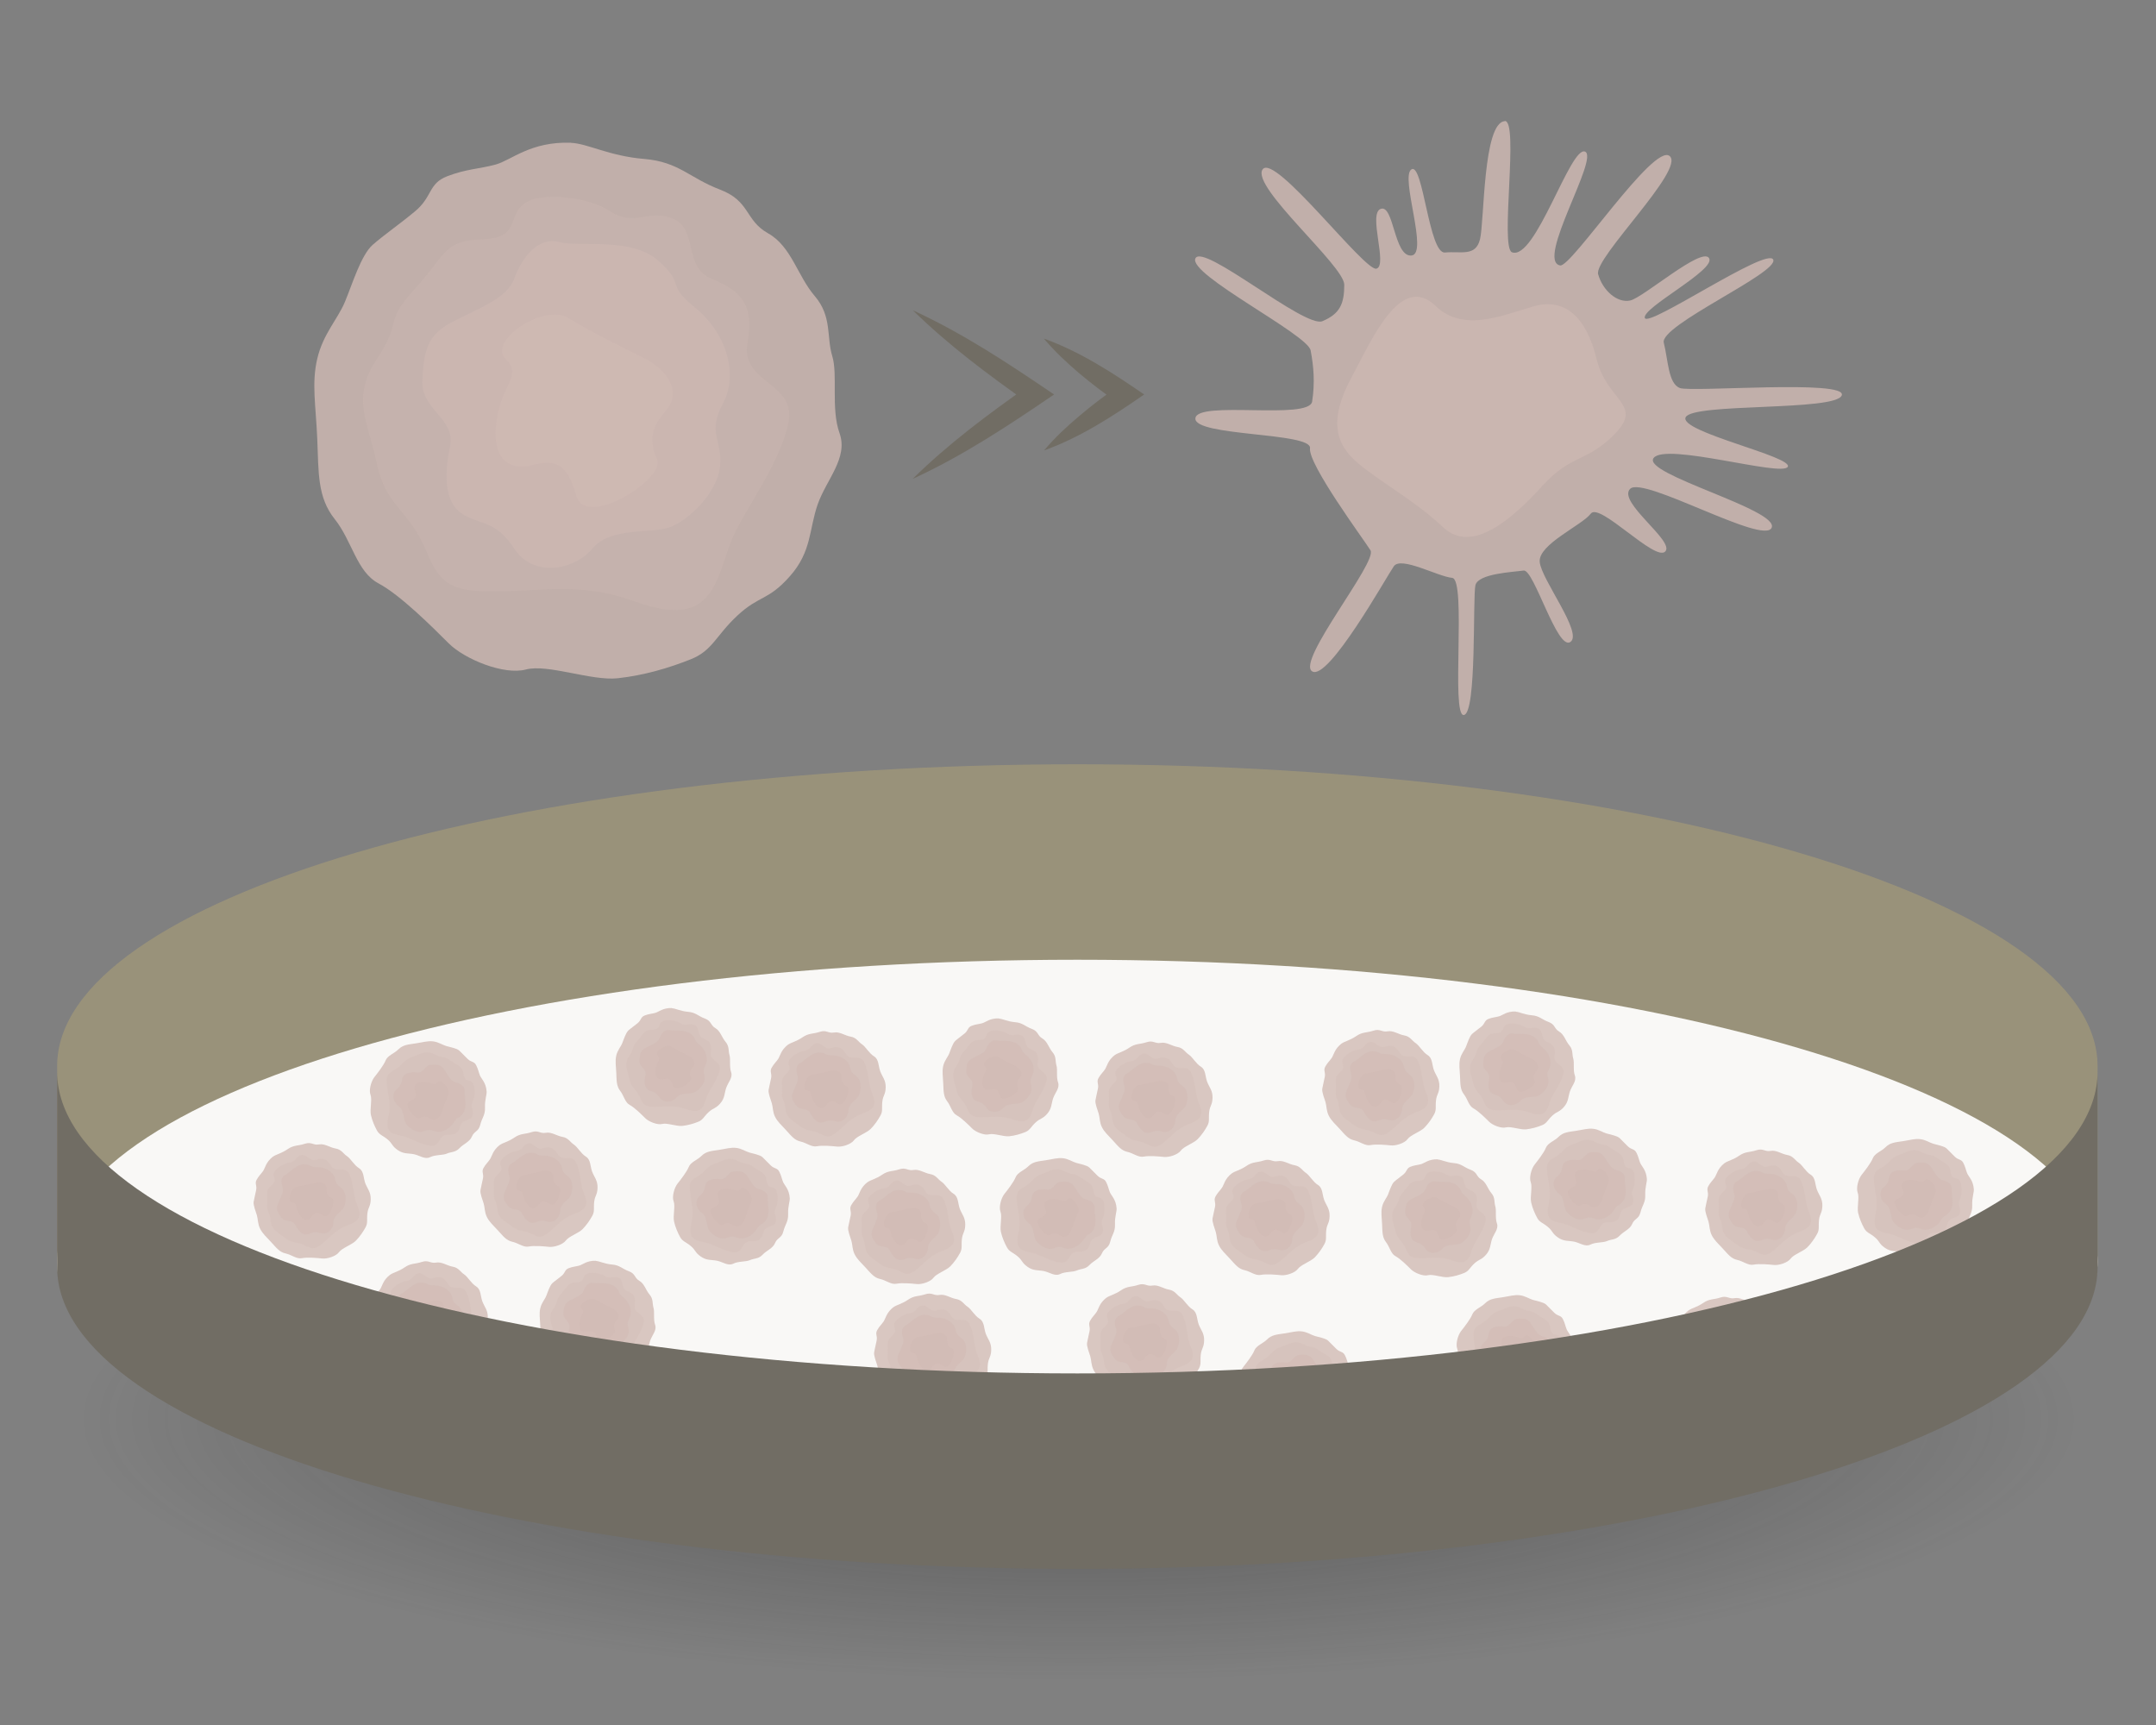 <svg width="200" height="160" viewBox="0 0 200 160" fill="none" xmlns="http://www.w3.org/2000/svg">
<rect x="0" y="0" width="200" height="160" fill="#808080" stroke="none"/>
<g clip-path="url(#clip0_573_1336)">
<path style="mix-blend-mode:multiply" opacity="0.5" d="M100.06 159.64C152.328 159.64 194.7 147.108 194.7 131.65C194.7 116.192 152.328 103.66 100.06 103.66C47.792 103.66 5.42 116.192 5.42 131.65C5.42 147.108 47.792 159.64 100.06 159.64Z" fill="url(#paint0_radial_573_1336)"/>
<path d="M194.58 98.88C194.58 83.42 152.21 70.89 99.94 70.89C47.67 70.89 5.3 83.42 5.3 98.88V117.01C5.3 132.47 47.67 145 99.94 145C152.21 145 194.58 132.47 194.58 117.01V98.88Z" fill="#99927A"/>
<path d="M99.94 145C152.208 145 194.58 132.468 194.58 117.01C194.58 101.552 152.208 89.02 99.94 89.02C47.672 89.02 5.3 101.552 5.3 117.01C5.3 132.468 47.672 145 99.94 145Z" fill="#F9F8F6"/>
<path opacity="0.8" d="M73.26 111.09C73.29 111.42 73.08 111.89 73.11 112.6C73.14 113.31 72.83 113.56 72.67 114.21C72.51 114.86 72.11 114.78 71.9 115.29C71.69 115.8 71.11 115.98 70.74 116.38C70.37 116.78 69.94 116.71 69.57 116.88C69.2 117.05 68.5 116.97 68.02 117.21C67.54 117.45 67.05 117.05 66.53 116.94C66.01 116.83 65.57 116.94 65.01 116.55C64.45 116.16 64.55 115.97 64.09 115.58C63.63 115.19 63.32 115.16 63.09 114.74C62.86 114.32 62.65 113.83 62.53 113.31C62.41 112.79 62.66 111.86 62.49 111.43C62.32 111 62.55 110.17 62.84 109.8C63.13 109.43 63.7 108.71 63.89 108.24C64.08 107.77 64.68 107.61 65.09 107.2C65.5 106.79 66 106.76 66.67 106.66C67.34 106.56 67.78 106.41 68.29 106.47C68.8 106.53 69.14 106.79 69.51 106.9C69.88 107.01 70.49 107.11 70.73 107.33C70.97 107.55 71.17 107.79 71.51 108.11C71.85 108.43 72.1 108.31 72.29 108.68C72.48 109.05 72.51 109.31 72.64 109.63C72.77 109.95 73.2 110.28 73.26 111.11V111.09Z" fill="#D1BAB4"/>
<g style="mix-blend-mode:multiply" opacity="0.3">
<path d="M72.01 110.43C72.15 110.7 72.23 111.51 71.96 112.05C71.69 112.59 72.11 112.81 71.96 113.34C71.81 113.87 71.01 113.66 70.84 114.25C70.67 114.84 70.47 115.19 69.63 115.14C68.79 115.09 68.95 116.24 68.1 116.16C67.25 116.08 66.29 115.5 65.67 115.31C65.05 115.12 64.16 115.16 64.06 114.33C63.96 113.5 64.44 113.24 64.16 111.56C63.88 109.88 63.84 109.59 64.66 109.14C65.48 108.69 65.48 108.21 66.31 107.93C67.14 107.65 67.58 107.24 68.44 107.68C69.3 108.12 69.16 107.72 69.95 108.28C70.74 108.84 70.99 108.73 71.12 109.55C71.25 110.37 71.76 109.89 72.03 110.43H72.01Z" fill="#D1BAB4"/>
</g>
<g style="mix-blend-mode:multiply" opacity="0.5">
<path d="M71.221 111.1C71.161 111.53 71.511 112.53 71.071 113.15C70.631 113.77 70.641 113.32 70.211 114C69.781 114.68 68.981 115.04 68.341 114.79C67.701 114.54 67.591 114.88 67.051 114.88C66.511 114.88 65.871 114.36 65.701 113.99C65.531 113.62 65.581 112.81 65.091 112.49C64.601 112.17 64.361 111.36 64.911 110.91C65.461 110.46 65.301 110.15 65.491 109.76C65.681 109.37 66.251 109.31 66.821 109.37C67.391 109.43 67.491 108.69 68.081 108.65C68.671 108.61 69.011 108.63 69.331 109.1C69.651 109.57 69.931 110.17 70.361 110.27C70.791 110.37 71.271 110.64 71.211 111.1H71.221Z" fill="#D1BAB4"/>
</g>
<g style="mix-blend-mode:multiply" opacity="0.6">
<path d="M69.71 111.45C69.43 112.08 69.31 112.42 69.09 113.05C68.87 113.68 68.44 113.9 68.06 113.65C67.68 113.4 67.42 113.37 67.05 113.59C66.68 113.81 65.46 112.31 66.12 112.04C66.78 111.77 66.81 111.52 66.63 111.07C66.45 110.62 66.68 110.23 67.46 110.25C68.24 110.27 68.41 110.68 68.72 110.28C69.03 109.88 69.93 110.92 69.7 111.45H69.71Z" fill="#D1BAB4"/>
</g>
<path opacity="0.8" d="M62.34 93.52C62.67 93.53 63.11 93.79 63.83 93.85C64.55 93.91 64.75 94.24 65.38 94.47C66.01 94.7 65.89 95.09 66.36 95.36C66.83 95.63 66.95 96.22 67.31 96.64C67.67 97.06 67.55 97.47 67.67 97.86C67.79 98.25 67.64 98.93 67.82 99.44C68 99.95 67.55 100.38 67.37 100.89C67.19 101.4 67.25 101.85 66.81 102.35C66.37 102.85 66.19 102.74 65.74 103.15C65.29 103.56 65.23 103.86 64.79 104.04C64.35 104.22 63.84 104.37 63.3 104.43C62.76 104.49 61.87 104.13 61.43 104.25C60.99 104.37 60.18 104.04 59.85 103.71C59.52 103.38 58.87 102.73 58.42 102.49C57.97 102.25 57.88 101.63 57.53 101.18C57.18 100.73 57.2 100.23 57.17 99.54C57.14 98.85 57.05 98.41 57.17 97.9C57.29 97.39 57.59 97.1 57.73 96.74C57.87 96.38 58.06 95.79 58.29 95.58C58.52 95.37 58.8 95.19 59.15 94.9C59.5 94.61 59.42 94.34 59.8 94.19C60.18 94.04 60.45 94.04 60.78 93.95C61.11 93.86 61.49 93.47 62.33 93.5L62.34 93.52Z" fill="#D1BAB4"/>
<g style="mix-blend-mode:multiply" opacity="0.3">
<path d="M61.54 94.68C61.83 94.57 62.64 94.59 63.15 94.92C63.66 95.25 63.92 94.86 64.43 95.07C64.94 95.28 64.64 96.05 65.2 96.29C65.76 96.53 66.09 96.77 65.94 97.6C65.79 98.43 66.95 98.4 66.77 99.24C66.59 100.08 65.91 100.96 65.64 101.56C65.37 102.16 65.31 103.05 64.48 103.05C63.65 103.05 63.44 102.54 61.74 102.63C60.04 102.72 59.75 102.72 59.39 101.86C59.03 101 58.56 100.94 58.38 100.08C58.2 99.22 57.84 98.74 58.38 97.94C58.92 97.14 58.5 97.23 59.15 96.51C59.8 95.79 59.71 95.53 60.55 95.5C61.39 95.47 60.97 94.91 61.53 94.7L61.54 94.68Z" fill="#D1BAB4"/>
</g>
<g style="mix-blend-mode:multiply" opacity="0.5">
<path d="M62.111 95.54C62.531 95.65 63.571 95.42 64.13 95.93C64.691 96.44 64.251 96.38 64.871 96.88C65.49 97.38 65.76 98.22 65.43 98.83C65.1 99.44 65.43 99.59 65.371 100.12C65.311 100.66 64.721 101.23 64.331 101.36C63.941 101.49 63.141 101.34 62.77 101.79C62.401 102.24 61.56 102.38 61.181 101.79C60.791 101.2 60.471 101.31 60.111 101.08C59.751 100.85 59.751 100.28 59.87 99.71C59.99 99.14 59.281 98.97 59.31 98.37C59.34 97.78 59.401 97.45 59.901 97.18C60.41 96.91 61.031 96.7 61.181 96.29C61.331 95.87 61.66 95.43 62.1 95.55L62.111 95.54Z" fill="#D1BAB4"/>
</g>
<g style="mix-blend-mode:multiply" opacity="0.6">
<path d="M62.28 97.09C62.88 97.44 63.2 97.6 63.8 97.89C64.4 98.18 64.57 98.64 64.28 98.98C63.99 99.32 63.92 99.59 64.1 99.97C64.28 100.35 62.65 101.4 62.45 100.71C62.25 100.02 62.02 99.97 61.54 100.09C61.06 100.21 60.71 99.94 60.83 99.17C60.95 98.4 61.37 98.28 61.01 97.92C60.65 97.56 61.78 96.79 62.29 97.09H62.28Z" fill="#D1BAB4"/>
</g>
<path opacity="0.8" d="M133.38 107.55C133.71 107.56 134.15 107.82 134.87 107.88C135.59 107.94 135.79 108.27 136.42 108.5C137.05 108.73 136.93 109.12 137.4 109.39C137.87 109.66 137.99 110.25 138.35 110.67C138.71 111.09 138.59 111.5 138.71 111.89C138.83 112.28 138.68 112.96 138.86 113.47C139.04 113.98 138.59 114.41 138.41 114.92C138.23 115.43 138.29 115.88 137.85 116.38C137.41 116.88 137.23 116.77 136.78 117.18C136.33 117.59 136.27 117.89 135.83 118.07C135.39 118.25 134.88 118.4 134.34 118.46C133.8 118.52 132.91 118.16 132.47 118.28C132.03 118.4 131.22 118.07 130.89 117.74C130.56 117.41 129.91 116.76 129.46 116.52C129.01 116.28 128.92 115.66 128.57 115.21C128.22 114.76 128.24 114.26 128.21 113.57C128.18 112.88 128.09 112.44 128.21 111.93C128.33 111.42 128.63 111.13 128.77 110.77C128.91 110.41 129.1 109.82 129.33 109.61C129.56 109.4 129.84 109.22 130.19 108.93C130.54 108.64 130.46 108.37 130.84 108.22C131.22 108.07 131.49 108.07 131.82 107.98C132.15 107.89 132.53 107.5 133.37 107.53L133.38 107.55Z" fill="#D1BAB4"/>
<g style="mix-blend-mode:multiply" opacity="0.3">
<path d="M132.58 108.71C132.87 108.6 133.68 108.62 134.19 108.95C134.7 109.28 134.96 108.89 135.47 109.1C135.98 109.31 135.68 110.08 136.24 110.32C136.8 110.56 137.13 110.8 136.98 111.63C136.83 112.46 137.99 112.43 137.81 113.27C137.63 114.11 136.95 114.99 136.68 115.59C136.41 116.19 136.35 117.08 135.52 117.08C134.69 117.08 134.48 116.57 132.78 116.66C131.08 116.75 130.79 116.75 130.43 115.89C130.07 115.03 129.6 114.97 129.42 114.11C129.24 113.25 128.88 112.77 129.42 111.97C129.96 111.17 129.54 111.26 130.19 110.54C130.84 109.82 130.75 109.56 131.59 109.53C132.43 109.5 132.01 108.94 132.57 108.73L132.58 108.71Z" fill="#D1BAB4"/>
</g>
<g style="mix-blend-mode:multiply" opacity="0.5">
<path d="M133.151 109.57C133.571 109.68 134.611 109.45 135.171 109.96C135.731 110.47 135.291 110.41 135.911 110.91C136.531 111.41 136.801 112.25 136.471 112.86C136.141 113.47 136.471 113.62 136.411 114.15C136.351 114.69 135.761 115.26 135.371 115.39C134.981 115.52 134.181 115.37 133.811 115.82C133.441 116.27 132.601 116.41 132.221 115.82C131.831 115.23 131.511 115.34 131.151 115.11C130.791 114.88 130.791 114.31 130.911 113.74C131.031 113.17 130.321 113 130.351 112.4C130.381 111.81 130.441 111.48 130.941 111.21C131.451 110.94 132.071 110.73 132.221 110.32C132.371 109.9 132.701 109.46 133.141 109.58L133.151 109.57Z" fill="#D1BAB4"/>
</g>
<g style="mix-blend-mode:multiply" opacity="0.6">
<path d="M133.321 111.12C133.921 111.47 134.241 111.63 134.841 111.92C135.441 112.21 135.611 112.67 135.321 113.01C135.031 113.35 134.961 113.62 135.141 114C135.321 114.38 133.691 115.43 133.491 114.74C133.291 114.05 133.061 114 132.581 114.12C132.101 114.24 131.751 113.97 131.871 113.2C131.991 112.43 132.411 112.31 132.051 111.95C131.691 111.59 132.821 110.82 133.331 111.12H133.321Z" fill="#D1BAB4"/>
</g>
<path opacity="0.8" d="M73.1 96.9C73.36 96.7 73.87 96.61 74.45 96.21C75.03 95.81 75.41 95.92 76.04 95.71C76.67 95.5 76.83 95.87 77.36 95.77C77.89 95.67 78.37 96.06 78.91 96.15C79.45 96.24 79.62 96.64 79.96 96.86C80.3 97.08 80.62 97.7 81.08 97.98C81.54 98.26 81.47 98.88 81.66 99.38C81.85 99.88 82.18 100.19 82.16 100.87C82.14 101.55 81.92 101.57 81.85 102.17C81.78 102.77 81.91 103.04 81.68 103.46C81.45 103.88 81.15 104.32 80.78 104.7C80.41 105.08 79.49 105.38 79.22 105.76C78.95 106.14 78.12 106.4 77.66 106.35C77.2 106.3 76.28 106.22 75.78 106.32C75.28 106.42 74.82 106 74.26 105.88C73.7 105.76 73.4 105.35 72.94 104.85C72.48 104.35 72.13 104.05 71.9 103.59C71.67 103.13 71.71 102.71 71.6 102.34C71.49 101.97 71.25 101.4 71.3 101.09C71.35 100.78 71.44 100.47 71.53 100.01C71.62 99.55 71.38 99.4 71.58 99.04C71.78 98.68 71.99 98.51 72.18 98.23C72.37 97.95 72.43 97.41 73.09 96.9H73.1Z" fill="#D1BAB4"/>
<g style="mix-blend-mode:multiply" opacity="0.3">
<path d="M73.219 98.31C73.37 98.05 74.01 97.54 74.609 97.47C75.21 97.4 75.169 96.93 75.689 96.77C76.21 96.61 76.48 97.39 77.059 97.22C77.639 97.05 78.049 97.02 78.469 97.75C78.889 98.48 79.76 97.72 80.15 98.48C80.54 99.24 80.579 100.36 80.76 100.99C80.939 101.62 81.45 102.34 80.809 102.87C80.169 103.4 79.689 103.14 78.439 104.29C77.189 105.44 76.96 105.63 76.139 105.19C75.32 104.75 74.909 105.01 74.219 104.46C73.529 103.91 72.96 103.77 72.859 102.81C72.76 101.85 72.499 102.18 72.549 101.22C72.6 100.26 72.359 100.1 72.98 99.55C73.6 99 72.919 98.83 73.219 98.31Z" fill="#D1BAB4"/>
</g>
<g style="mix-blend-mode:multiply" opacity="0.5">
<path d="M74.21 98.61C74.6 98.43 75.26 97.59 76.01 97.62C76.76 97.65 76.39 97.89 77.19 97.88C77.99 97.87 78.73 98.34 78.87 99.02C79.01 99.7 79.35 99.6 79.65 100.05C79.95 100.5 79.85 101.32 79.64 101.67C79.42 102.02 78.71 102.41 78.71 102.99C78.71 103.57 78.16 104.22 77.48 104C76.8 103.79 76.63 104.09 76.2 104.13C75.77 104.17 75.41 103.74 75.15 103.23C74.89 102.72 74.22 103.04 73.86 102.56C73.5 102.08 73.34 101.79 73.56 101.26C73.78 100.73 74.13 100.17 73.98 99.76C73.83 99.34 73.8 98.79 74.22 98.6L74.21 98.61Z" fill="#D1BAB4"/>
</g>
<g style="mix-blend-mode:multiply" opacity="0.6">
<path d="M75.32 99.69C76 99.58 76.35 99.49 77 99.34C77.65 99.19 78.07 99.42 78.06 99.88C78.05 100.34 78.17 100.58 78.56 100.76C78.95 100.94 78.35 102.79 77.76 102.38C77.17 101.97 76.95 102.08 76.66 102.48C76.37 102.88 75.92 102.9 75.52 102.22C75.12 101.54 75.36 101.19 74.86 101.14C74.36 101.09 74.74 99.78 75.32 99.68V99.69Z" fill="#D1BAB4"/>
</g>
<path opacity="0.8" d="M114.28 108.83C114.54 108.63 115.05 108.54 115.63 108.14C116.21 107.74 116.59 107.85 117.22 107.64C117.85 107.43 118.01 107.8 118.54 107.7C119.07 107.6 119.55 107.99 120.09 108.08C120.63 108.17 120.8 108.57 121.14 108.79C121.48 109.01 121.8 109.63 122.26 109.91C122.72 110.19 122.65 110.81 122.84 111.31C123.03 111.81 123.36 112.12 123.34 112.8C123.32 113.48 123.1 113.5 123.03 114.1C122.96 114.7 123.09 114.97 122.86 115.39C122.63 115.81 122.33 116.25 121.96 116.63C121.59 117.01 120.67 117.31 120.4 117.69C120.13 118.07 119.3 118.33 118.84 118.28C118.38 118.23 117.46 118.15 116.96 118.25C116.46 118.35 116 117.93 115.44 117.81C114.88 117.69 114.58 117.28 114.12 116.78C113.66 116.28 113.31 115.98 113.08 115.52C112.85 115.06 112.89 114.64 112.78 114.27C112.67 113.9 112.43 113.33 112.48 113.02C112.53 112.71 112.62 112.4 112.71 111.94C112.8 111.48 112.56 111.33 112.76 110.97C112.96 110.61 113.17 110.44 113.36 110.16C113.55 109.88 113.61 109.34 114.27 108.83H114.28Z" fill="#D1BAB4"/>
<g style="mix-blend-mode:multiply" opacity="0.3">
<path d="M114.399 110.23C114.549 109.97 115.189 109.46 115.789 109.39C116.389 109.32 116.349 108.85 116.869 108.69C117.389 108.53 117.659 109.31 118.239 109.14C118.819 108.97 119.229 108.94 119.649 109.67C120.069 110.4 120.939 109.64 121.329 110.4C121.719 111.16 121.759 112.28 121.939 112.91C122.119 113.54 122.629 114.26 121.989 114.79C121.349 115.32 120.869 115.06 119.619 116.21C118.369 117.36 118.139 117.55 117.319 117.11C116.499 116.67 116.089 116.93 115.399 116.38C114.709 115.83 114.139 115.69 114.039 114.73C113.939 113.77 113.679 114.1 113.729 113.14C113.779 112.18 113.539 112.02 114.159 111.47C114.779 110.92 114.099 110.75 114.399 110.23Z" fill="#D1BAB4"/>
</g>
<g style="mix-blend-mode:multiply" opacity="0.5">
<path d="M115.389 110.54C115.779 110.36 116.439 109.52 117.189 109.55C117.939 109.58 117.569 109.82 118.369 109.81C119.169 109.8 119.909 110.27 120.049 110.95C120.189 111.63 120.529 111.53 120.829 111.98C121.129 112.43 121.029 113.25 120.819 113.6C120.599 113.95 119.889 114.34 119.889 114.92C119.889 115.5 119.339 116.15 118.659 115.93C117.979 115.72 117.809 116.02 117.379 116.06C116.949 116.1 116.589 115.67 116.329 115.16C116.069 114.65 115.399 114.97 115.039 114.49C114.679 114.01 114.519 113.72 114.739 113.19C114.959 112.66 115.309 112.1 115.159 111.69C115.009 111.27 114.979 110.72 115.399 110.53L115.389 110.54Z" fill="#D1BAB4"/>
</g>
<g style="mix-blend-mode:multiply" opacity="0.6">
<path d="M116.51 111.62C117.19 111.51 117.54 111.42 118.19 111.27C118.84 111.12 119.26 111.35 119.25 111.81C119.24 112.27 119.36 112.51 119.75 112.69C120.14 112.87 119.54 114.72 118.95 114.31C118.36 113.9 118.14 114.01 117.85 114.41C117.56 114.81 117.11 114.83 116.71 114.15C116.31 113.47 116.55 113.12 116.05 113.07C115.55 113.02 115.93 111.71 116.51 111.61V111.62Z" fill="#D1BAB4"/>
</g>
<path opacity="0.8" d="M103.58 112.05C103.61 112.38 103.4 112.85 103.43 113.56C103.46 114.27 103.15 114.52 102.99 115.17C102.83 115.82 102.43 115.74 102.22 116.25C102.01 116.76 101.43 116.94 101.06 117.34C100.69 117.74 100.26 117.67 99.89 117.84C99.52 118.01 98.82 117.93 98.34 118.17C97.86 118.41 97.37 118.01 96.85 117.9C96.33 117.79 95.89 117.9 95.33 117.51C94.77 117.12 94.87 116.93 94.41 116.54C93.95 116.15 93.64 116.12 93.41 115.7C93.18 115.28 92.97 114.79 92.85 114.27C92.73 113.75 92.98 112.82 92.81 112.39C92.64 111.96 92.87 111.13 93.16 110.76C93.45 110.39 94.02 109.67 94.21 109.2C94.4 108.73 95 108.57 95.41 108.16C95.82 107.75 96.32 107.72 96.99 107.62C97.66 107.52 98.1 107.37 98.61 107.43C99.12 107.49 99.46 107.75 99.83 107.86C100.2 107.97 100.81 108.07 101.05 108.29C101.29 108.51 101.49 108.75 101.83 109.07C102.17 109.39 102.42 109.27 102.61 109.64C102.8 110.01 102.83 110.27 102.96 110.59C103.09 110.91 103.52 111.24 103.58 112.07V112.05Z" fill="#D1BAB4"/>
<g style="mix-blend-mode:multiply" opacity="0.3">
<path d="M102.34 111.39C102.48 111.66 102.56 112.47 102.29 113.01C102.02 113.55 102.44 113.77 102.29 114.3C102.14 114.83 101.34 114.62 101.17 115.21C101 115.8 100.8 116.15 99.96 116.1C99.12 116.05 99.28 117.2 98.43 117.12C97.58 117.04 96.62 116.46 96 116.27C95.38 116.08 94.49 116.12 94.39 115.29C94.29 114.46 94.77 114.2 94.49 112.52C94.21 110.84 94.17 110.55 94.99 110.1C95.81 109.65 95.81 109.17 96.64 108.89C97.47 108.61 97.91 108.2 98.77 108.64C99.63 109.08 99.49 108.68 100.28 109.24C101.07 109.8 101.32 109.69 101.45 110.51C101.58 111.33 102.09 110.85 102.36 111.39H102.34Z" fill="#D1BAB4"/>
</g>
<g style="mix-blend-mode:multiply" opacity="0.5">
<path d="M101.55 112.06C101.49 112.49 101.84 113.49 101.4 114.11C100.96 114.73 100.97 114.28 100.54 114.96C100.11 115.64 99.31 116 98.67 115.75C98.03 115.5 97.92 115.84 97.38 115.84C96.84 115.84 96.2 115.32 96.03 114.95C95.86 114.58 95.91 113.77 95.42 113.45C94.93 113.13 94.69 112.32 95.24 111.87C95.79 111.42 95.63 111.11 95.82 110.72C96.01 110.33 96.58 110.27 97.15 110.33C97.72 110.39 97.82 109.65 98.41 109.61C99 109.57 99.34 109.59 99.66 110.06C99.98 110.53 100.26 111.13 100.69 111.23C101.12 111.33 101.6 111.6 101.54 112.06H101.55Z" fill="#D1BAB4"/>
</g>
<g style="mix-blend-mode:multiply" opacity="0.6">
<path d="M100.029 112.41C99.749 113.04 99.629 113.38 99.409 114.01C99.189 114.64 98.76 114.86 98.379 114.61C97.999 114.36 97.74 114.33 97.37 114.55C96.999 114.77 95.779 113.27 96.439 113C97.1 112.73 97.129 112.48 96.95 112.03C96.769 111.58 96.999 111.19 97.779 111.21C98.559 111.23 98.73 111.64 99.04 111.24C99.35 110.84 100.249 111.88 100.019 112.41H100.029Z" fill="#D1BAB4"/>
</g>
<path opacity="0.8" d="M92.67 94.48C93 94.49 93.44 94.75 94.16 94.81C94.88 94.87 95.08 95.2 95.71 95.43C96.34 95.66 96.22 96.05 96.69 96.32C97.16 96.59 97.28 97.18 97.64 97.6C98 98.02 97.88 98.43 98 98.82C98.12 99.21 97.97 99.89 98.15 100.4C98.33 100.91 97.88 101.34 97.7 101.85C97.52 102.36 97.58 102.81 97.14 103.31C96.7 103.81 96.52 103.7 96.07 104.11C95.62 104.52 95.56 104.82 95.12 105C94.68 105.18 94.17 105.33 93.63 105.39C93.09 105.45 92.2 105.09 91.76 105.21C91.32 105.33 90.51 105 90.18 104.67C89.85 104.34 89.2 103.69 88.75 103.45C88.3 103.21 88.21 102.59 87.86 102.14C87.51 101.69 87.53 101.19 87.5 100.5C87.47 99.81 87.38 99.37 87.5 98.86C87.62 98.35 87.92 98.06 88.06 97.7C88.2 97.34 88.39 96.75 88.62 96.54C88.85 96.33 89.13 96.15 89.48 95.86C89.83 95.57 89.75 95.3 90.13 95.15C90.51 95 90.78 95 91.11 94.91C91.44 94.82 91.82 94.43 92.66 94.46L92.67 94.48Z" fill="#D1BAB4"/>
<g style="mix-blend-mode:multiply" opacity="0.3">
<path d="M91.86 95.64C92.15 95.53 92.96 95.55 93.47 95.88C93.98 96.21 94.24 95.82 94.75 96.03C95.26 96.24 94.96 97.01 95.52 97.25C96.08 97.49 96.41 97.73 96.26 98.56C96.11 99.39 97.27 99.36 97.09 100.2C96.91 101.04 96.23 101.92 95.96 102.52C95.69 103.12 95.63 104.01 94.8 104.01C93.97 104.01 93.76 103.5 92.06 103.59C90.36 103.68 90.07 103.68 89.71 102.82C89.35 101.96 88.88 101.9 88.7 101.04C88.52 100.18 88.16 99.7 88.7 98.9C89.24 98.1 88.82 98.19 89.47 97.47C90.12 96.75 90.03 96.49 90.87 96.46C91.71 96.43 91.29 95.87 91.85 95.66L91.86 95.64Z" fill="#D1BAB4"/>
</g>
<g style="mix-blend-mode:multiply" opacity="0.5">
<path d="M92.43 96.5C92.85 96.61 93.89 96.38 94.45 96.89C95.01 97.4 94.57 97.34 95.19 97.84C95.81 98.34 96.08 99.18 95.75 99.79C95.42 100.4 95.75 100.55 95.69 101.08C95.63 101.62 95.04 102.19 94.65 102.32C94.26 102.45 93.46 102.3 93.09 102.75C92.72 103.2 91.88 103.34 91.5 102.75C91.11 102.16 90.79 102.27 90.43 102.04C90.07 101.81 90.07 101.24 90.19 100.67C90.31 100.1 89.6 99.93 89.63 99.33C89.66 98.74 89.72 98.41 90.22 98.14C90.73 97.87 91.35 97.66 91.5 97.25C91.65 96.83 91.98 96.39 92.42 96.51L92.43 96.5Z" fill="#D1BAB4"/>
</g>
<g style="mix-blend-mode:multiply" opacity="0.6">
<path d="M92.611 98.05C93.211 98.4 93.531 98.56 94.131 98.85C94.731 99.14 94.901 99.6 94.611 99.94C94.321 100.28 94.251 100.55 94.431 100.93C94.611 101.31 92.981 102.36 92.781 101.67C92.581 100.98 92.351 100.93 91.871 101.05C91.391 101.17 91.041 100.9 91.161 100.13C91.281 99.36 91.701 99.24 91.341 98.88C90.981 98.52 92.111 97.75 92.621 98.05H92.611Z" fill="#D1BAB4"/>
</g>
<path opacity="0.8" d="M103.42 97.86C103.68 97.66 104.19 97.57 104.77 97.17C105.35 96.77 105.73 96.88 106.36 96.67C106.99 96.46 107.15 96.83 107.68 96.73C108.21 96.63 108.69 97.02 109.23 97.11C109.77 97.2 109.94 97.6 110.28 97.82C110.62 98.04 110.94 98.66 111.4 98.94C111.86 99.22 111.79 99.84 111.98 100.34C112.17 100.84 112.5 101.15 112.48 101.83C112.46 102.51 112.24 102.53 112.17 103.13C112.1 103.73 112.23 104 112 104.42C111.77 104.84 111.47 105.28 111.1 105.66C110.73 106.04 109.81 106.34 109.54 106.72C109.27 107.1 108.44 107.36 107.98 107.31C107.52 107.26 106.6 107.18 106.1 107.28C105.6 107.38 105.14 106.96 104.58 106.84C104.02 106.72 103.72 106.31 103.26 105.81C102.8 105.31 102.45 105.01 102.22 104.55C101.99 104.09 102.03 103.67 101.92 103.3C101.81 102.93 101.57 102.36 101.62 102.05C101.67 101.74 101.76 101.43 101.85 100.97C101.94 100.51 101.7 100.36 101.9 100C102.1 99.64 102.31 99.47 102.5 99.19C102.69 98.91 102.75 98.37 103.41 97.86H103.42Z" fill="#D1BAB4"/>
<g style="mix-blend-mode:multiply" opacity="0.3">
<path d="M103.54 99.27C103.69 99.01 104.33 98.5 104.93 98.43C105.53 98.36 105.49 97.89 106.01 97.73C106.53 97.57 106.8 98.35 107.38 98.18C107.96 98.01 108.37 97.98 108.79 98.71C109.21 99.44 110.08 98.68 110.47 99.44C110.86 100.2 110.9 101.32 111.08 101.95C111.26 102.58 111.77 103.3 111.13 103.83C110.49 104.36 110.01 104.1 108.76 105.25C107.51 106.4 107.28 106.59 106.46 106.15C105.64 105.71 105.23 105.97 104.54 105.42C103.85 104.87 103.28 104.73 103.18 103.77C103.08 102.81 102.82 103.14 102.87 102.18C102.92 101.22 102.68 101.06 103.3 100.51C103.92 99.96 103.24 99.79 103.54 99.27Z" fill="#D1BAB4"/>
</g>
<g style="mix-blend-mode:multiply" opacity="0.5">
<path d="M104.53 99.57C104.92 99.39 105.58 98.55 106.33 98.58C107.08 98.61 106.71 98.85 107.51 98.84C108.31 98.83 109.05 99.3 109.19 99.98C109.33 100.66 109.67 100.56 109.97 101.01C110.27 101.46 110.17 102.28 109.96 102.63C109.74 102.98 109.03 103.37 109.03 103.95C109.03 104.53 108.48 105.18 107.8 104.96C107.12 104.75 106.95 105.05 106.52 105.09C106.09 105.13 105.73 104.7 105.47 104.19C105.21 103.68 104.54 104 104.18 103.52C103.82 103.04 103.66 102.75 103.88 102.22C104.1 101.69 104.45 101.13 104.3 100.72C104.15 100.3 104.12 99.75 104.54 99.56L104.53 99.57Z" fill="#D1BAB4"/>
</g>
<g style="mix-blend-mode:multiply" opacity="0.6">
<path d="M105.65 100.65C106.33 100.54 106.68 100.45 107.33 100.3C107.98 100.15 108.4 100.38 108.39 100.84C108.38 101.3 108.5 101.54 108.89 101.72C109.28 101.9 108.68 103.75 108.09 103.34C107.5 102.93 107.28 103.04 106.99 103.44C106.7 103.84 106.25 103.86 105.85 103.18C105.45 102.5 105.69 102.15 105.19 102.1C104.69 102.05 105.07 100.74 105.65 100.64V100.65Z" fill="#D1BAB4"/>
</g>
<path opacity="0.8" d="M124.46 96.79C124.72 96.59 125.23 96.5 125.81 96.1C126.39 95.7 126.77 95.81 127.4 95.6C128.03 95.39 128.19 95.76 128.72 95.66C129.25 95.56 129.73 95.95 130.27 96.04C130.81 96.13 130.98 96.53 131.32 96.75C131.66 96.97 131.98 97.59 132.44 97.87C132.9 98.15 132.83 98.77 133.02 99.27C133.21 99.77 133.54 100.08 133.52 100.76C133.5 101.44 133.28 101.46 133.21 102.06C133.14 102.66 133.27 102.93 133.04 103.35C132.81 103.77 132.51 104.21 132.14 104.59C131.77 104.97 130.85 105.27 130.58 105.65C130.31 106.03 129.48 106.29 129.02 106.24C128.56 106.19 127.64 106.11 127.14 106.21C126.64 106.31 126.18 105.89 125.62 105.77C125.06 105.65 124.76 105.24 124.3 104.74C123.84 104.24 123.49 103.94 123.26 103.48C123.03 103.02 123.07 102.6 122.96 102.23C122.85 101.86 122.61 101.29 122.66 100.98C122.71 100.67 122.8 100.36 122.89 99.9C122.98 99.44 122.74 99.29 122.94 98.93C123.14 98.57 123.35 98.4 123.54 98.12C123.73 97.84 123.79 97.3 124.45 96.79H124.46Z" fill="#D1BAB4"/>
<g style="mix-blend-mode:multiply" opacity="0.3">
<path d="M124.58 98.19C124.73 97.93 125.37 97.42 125.97 97.35C126.57 97.28 126.53 96.81 127.05 96.65C127.57 96.49 127.84 97.27 128.42 97.1C129 96.93 129.41 96.9 129.83 97.63C130.25 98.36 131.12 97.6 131.51 98.36C131.9 99.12 131.94 100.24 132.12 100.87C132.3 101.5 132.81 102.22 132.17 102.75C131.53 103.28 131.05 103.02 129.8 104.17C128.55 105.32 128.32 105.51 127.5 105.07C126.68 104.63 126.27 104.89 125.58 104.34C124.89 103.79 124.32 103.65 124.22 102.69C124.12 101.73 123.86 102.06 123.91 101.1C123.96 100.14 123.72 99.98 124.34 99.43C124.96 98.88 124.28 98.71 124.58 98.19Z" fill="#D1BAB4"/>
</g>
<g style="mix-blend-mode:multiply" opacity="0.5">
<path d="M125.57 98.49C125.96 98.31 126.62 97.47 127.37 97.5C128.12 97.53 127.75 97.77 128.55 97.76C129.35 97.75 130.09 98.22 130.23 98.9C130.37 99.58 130.71 99.48 131.01 99.93C131.31 100.38 131.21 101.2 131 101.55C130.78 101.9 130.07 102.29 130.07 102.87C130.07 103.45 129.52 104.1 128.84 103.88C128.16 103.67 127.99 103.97 127.56 104.01C127.13 104.05 126.77 103.62 126.51 103.11C126.25 102.6 125.58 102.92 125.22 102.44C124.86 101.96 124.7 101.67 124.92 101.14C125.14 100.61 125.49 100.05 125.34 99.64C125.19 99.22 125.16 98.67 125.58 98.48L125.57 98.49Z" fill="#D1BAB4"/>
</g>
<g style="mix-blend-mode:multiply" opacity="0.6">
<path d="M126.69 99.57C127.37 99.46 127.72 99.37 128.37 99.22C129.02 99.07 129.44 99.3 129.43 99.76C129.42 100.22 129.54 100.46 129.93 100.64C130.32 100.82 129.72 102.67 129.13 102.26C128.54 101.85 128.32 101.96 128.03 102.36C127.74 102.76 127.29 102.78 126.89 102.1C126.49 101.42 126.73 101.07 126.23 101.02C125.73 100.97 126.11 99.66 126.69 99.56V99.57Z" fill="#D1BAB4"/>
</g>
<path opacity="0.8" d="M80.48 109.65C80.74 109.45 81.25 109.36 81.83 108.96C82.41 108.56 82.79 108.67 83.42 108.46C84.05 108.25 84.21 108.62 84.74 108.52C85.27 108.42 85.75 108.81 86.29 108.9C86.83 108.99 87 109.39 87.34 109.61C87.68 109.83 88 110.45 88.46 110.73C88.92 111.01 88.85 111.63 89.04 112.13C89.23 112.63 89.56 112.94 89.54 113.62C89.52 114.3 89.3 114.32 89.23 114.92C89.16 115.52 89.29 115.79 89.06 116.21C88.83 116.63 88.53 117.07 88.16 117.45C87.79 117.83 86.87 118.13 86.6 118.51C86.33 118.89 85.5 119.15 85.04 119.1C84.58 119.05 83.66 118.97 83.16 119.07C82.66 119.17 82.2 118.75 81.64 118.63C81.08 118.51 80.78 118.1 80.32 117.6C79.86 117.1 79.51 116.8 79.28 116.34C79.05 115.88 79.09 115.46 78.98 115.09C78.87 114.72 78.63 114.15 78.68 113.84C78.73 113.53 78.82 113.22 78.91 112.76C79 112.3 78.76 112.15 78.96 111.79C79.16 111.43 79.37 111.26 79.56 110.98C79.75 110.7 79.81 110.16 80.47 109.65H80.48Z" fill="#D1BAB4"/>
<g style="mix-blend-mode:multiply" opacity="0.3">
<path d="M80.6 111.06C80.75 110.8 81.39 110.29 81.99 110.22C82.59 110.15 82.55 109.68 83.07 109.52C83.59 109.36 83.86 110.14 84.44 109.97C85.02 109.8 85.43 109.77 85.85 110.5C86.27 111.23 87.14 110.47 87.53 111.23C87.92 111.99 87.96 113.11 88.14 113.74C88.32 114.37 88.83 115.09 88.19 115.62C87.55 116.15 87.07 115.89 85.82 117.04C84.57 118.19 84.34 118.38 83.52 117.94C82.7 117.5 82.29 117.76 81.6 117.21C80.91 116.66 80.34 116.52 80.24 115.56C80.14 114.6 79.88 114.93 79.93 113.97C79.98 113.01 79.74 112.85 80.36 112.3C80.98 111.75 80.3 111.58 80.6 111.06Z" fill="#D1BAB4"/>
</g>
<g style="mix-blend-mode:multiply" opacity="0.5">
<path d="M81.59 111.36C81.98 111.18 82.64 110.34 83.39 110.37C84.14 110.4 83.77 110.64 84.57 110.63C85.37 110.62 86.11 111.09 86.25 111.77C86.39 112.45 86.73 112.35 87.03 112.8C87.33 113.25 87.23 114.07 87.02 114.42C86.8 114.77 86.09 115.16 86.09 115.74C86.09 116.32 85.54 116.97 84.86 116.75C84.18 116.54 84.01 116.84 83.58 116.88C83.15 116.92 82.79 116.49 82.53 115.98C82.27 115.47 81.6 115.79 81.24 115.31C80.88 114.83 80.72 114.54 80.94 114.01C81.16 113.48 81.51 112.92 81.36 112.51C81.21 112.09 81.18 111.54 81.6 111.35L81.59 111.36Z" fill="#D1BAB4"/>
</g>
<g style="mix-blend-mode:multiply" opacity="0.6">
<path d="M82.7 112.44C83.38 112.33 83.73 112.24 84.38 112.09C85.03 111.94 85.45 112.17 85.44 112.63C85.43 113.09 85.55 113.33 85.94 113.51C86.33 113.69 85.73 115.54 85.14 115.13C84.55 114.72 84.33 114.83 84.04 115.23C83.75 115.63 83.3 115.65 82.9 114.97C82.5 114.29 82.74 113.94 82.24 113.89C81.74 113.84 82.12 112.53 82.7 112.43V112.44Z" fill="#D1BAB4"/>
</g>
<path opacity="0.8" d="M152.77 109.32C152.8 109.65 152.59 110.12 152.62 110.83C152.65 111.54 152.34 111.79 152.18 112.44C152.02 113.09 151.62 113.01 151.41 113.52C151.2 114.03 150.62 114.21 150.25 114.61C149.88 115.01 149.45 114.94 149.08 115.11C148.71 115.28 148.01 115.2 147.53 115.44C147.05 115.68 146.56 115.28 146.04 115.17C145.52 115.06 145.08 115.17 144.52 114.78C143.96 114.39 144.06 114.2 143.6 113.81C143.14 113.42 142.83 113.39 142.6 112.97C142.37 112.55 142.16 112.06 142.04 111.54C141.92 111.02 142.17 110.09 142 109.66C141.83 109.23 142.06 108.4 142.35 108.03C142.64 107.66 143.21 106.94 143.4 106.47C143.59 106 144.19 105.84 144.6 105.43C145.01 105.02 145.51 104.99 146.18 104.89C146.85 104.79 147.29 104.64 147.8 104.7C148.31 104.76 148.65 105.02 149.02 105.13C149.39 105.24 150 105.34 150.24 105.56C150.48 105.78 150.68 106.02 151.02 106.34C151.36 106.66 151.61 106.54 151.8 106.91C151.99 107.28 152.02 107.54 152.15 107.86C152.28 108.18 152.71 108.51 152.77 109.34V109.32Z" fill="#D1BAB4"/>
<g style="mix-blend-mode:multiply" opacity="0.3">
<path d="M151.53 108.66C151.67 108.93 151.75 109.74 151.48 110.28C151.21 110.82 151.63 111.04 151.48 111.57C151.33 112.1 150.53 111.89 150.36 112.48C150.19 113.07 149.99 113.42 149.15 113.37C148.31 113.32 148.47 114.47 147.62 114.39C146.77 114.31 145.81 113.73 145.19 113.54C144.57 113.35 143.68 113.39 143.58 112.56C143.48 111.73 143.96 111.47 143.68 109.79C143.4 108.11 143.36 107.82 144.18 107.37C145 106.92 145 106.44 145.83 106.16C146.66 105.88 147.1 105.47 147.96 105.91C148.82 106.35 148.68 105.95 149.47 106.51C150.26 107.07 150.51 106.96 150.64 107.78C150.77 108.6 151.28 108.12 151.55 108.66H151.53Z" fill="#D1BAB4"/>
</g>
<g style="mix-blend-mode:multiply" opacity="0.5">
<path d="M150.74 109.33C150.68 109.76 151.03 110.76 150.59 111.38C150.15 112 150.16 111.55 149.73 112.23C149.3 112.91 148.5 113.27 147.86 113.02C147.22 112.77 147.11 113.11 146.57 113.11C146.03 113.11 145.39 112.59 145.22 112.22C145.05 111.85 145.1 111.04 144.61 110.72C144.12 110.4 143.88 109.59 144.43 109.14C144.98 108.69 144.82 108.38 145.01 107.99C145.2 107.6 145.77 107.54 146.34 107.6C146.91 107.66 147.01 106.92 147.6 106.88C148.19 106.84 148.53 106.86 148.85 107.33C149.17 107.8 149.45 108.4 149.88 108.5C150.31 108.6 150.79 108.87 150.73 109.33H150.74Z" fill="#D1BAB4"/>
</g>
<g style="mix-blend-mode:multiply" opacity="0.6">
<path d="M149.219 109.68C148.939 110.31 148.819 110.65 148.599 111.28C148.379 111.91 147.949 112.13 147.569 111.88C147.189 111.63 146.929 111.6 146.559 111.82C146.189 112.04 144.969 110.54 145.629 110.27C146.289 110 146.319 109.75 146.139 109.3C145.959 108.85 146.189 108.46 146.969 108.48C147.749 108.5 147.919 108.91 148.229 108.51C148.539 108.11 149.439 109.15 149.209 109.68H149.219Z" fill="#D1BAB4"/>
</g>
<path opacity="0.8" d="M140.61 93.84C140.94 93.85 141.38 94.11 142.1 94.17C142.82 94.23 143.02 94.56 143.65 94.79C144.28 95.02 144.16 95.41 144.63 95.68C145.1 95.95 145.22 96.54 145.58 96.96C145.94 97.38 145.82 97.79 145.94 98.18C146.06 98.57 145.91 99.25 146.09 99.76C146.27 100.27 145.82 100.7 145.64 101.21C145.46 101.72 145.52 102.17 145.08 102.67C144.64 103.17 144.46 103.06 144.01 103.47C143.56 103.88 143.5 104.18 143.06 104.36C142.62 104.54 142.11 104.69 141.57 104.75C141.03 104.81 140.14 104.45 139.7 104.57C139.26 104.69 138.45 104.36 138.12 104.03C137.79 103.7 137.14 103.05 136.69 102.81C136.24 102.57 136.15 101.95 135.8 101.5C135.45 101.05 135.47 100.55 135.44 99.86C135.41 99.17 135.32 98.73 135.44 98.22C135.56 97.71 135.86 97.42 136 97.06C136.14 96.7 136.33 96.11 136.56 95.9C136.79 95.69 137.07 95.51 137.42 95.22C137.77 94.93 137.69 94.66 138.07 94.51C138.45 94.36 138.72 94.36 139.05 94.27C139.38 94.18 139.76 93.79 140.6 93.82L140.61 93.84Z" fill="#D1BAB4"/>
<g style="mix-blend-mode:multiply" opacity="0.3">
<path d="M139.8 95C140.09 94.89 140.9 94.91 141.41 95.24C141.92 95.57 142.18 95.18 142.69 95.39C143.2 95.6 142.9 96.37 143.46 96.61C144.02 96.85 144.35 97.09 144.2 97.92C144.05 98.75 145.21 98.72 145.03 99.56C144.85 100.4 144.17 101.28 143.9 101.88C143.63 102.48 143.57 103.37 142.74 103.37C141.91 103.37 141.7 102.86 140 102.95C138.3 103.04 138.01 103.04 137.65 102.18C137.29 101.32 136.82 101.26 136.64 100.4C136.46 99.54 136.1 99.06 136.64 98.26C137.18 97.46 136.76 97.55 137.41 96.83C138.06 96.11 137.97 95.85 138.81 95.82C139.65 95.79 139.23 95.23 139.79 95.02L139.8 95Z" fill="#D1BAB4"/>
</g>
<g style="mix-blend-mode:multiply" opacity="0.5">
<path d="M140.379 95.86C140.799 95.97 141.839 95.74 142.399 96.25C142.959 96.76 142.519 96.7 143.139 97.2C143.759 97.7 144.029 98.54 143.699 99.15C143.369 99.76 143.699 99.91 143.639 100.44C143.579 100.98 142.989 101.55 142.599 101.68C142.209 101.81 141.409 101.66 141.039 102.11C140.669 102.56 139.829 102.7 139.449 102.11C139.059 101.52 138.739 101.63 138.379 101.4C138.019 101.17 138.019 100.6 138.139 100.03C138.259 99.46 137.549 99.29 137.579 98.69C137.609 98.1 137.669 97.77 138.169 97.5C138.679 97.23 139.299 97.02 139.449 96.61C139.599 96.19 139.929 95.75 140.369 95.87L140.379 95.86Z" fill="#D1BAB4"/>
</g>
<g style="mix-blend-mode:multiply" opacity="0.6">
<path d="M140.55 97.41C141.15 97.76 141.47 97.92 142.07 98.21C142.67 98.5 142.84 98.96 142.55 99.3C142.26 99.64 142.19 99.91 142.37 100.29C142.55 100.67 140.92 101.72 140.72 101.03C140.52 100.34 140.29 100.29 139.81 100.41C139.33 100.53 138.98 100.26 139.1 99.49C139.22 98.72 139.64 98.6 139.28 98.24C138.92 97.88 140.05 97.11 140.56 97.41H140.55Z" fill="#D1BAB4"/>
</g>
<path opacity="0.8" d="M183.1 110.28C183.13 110.61 182.92 111.08 182.95 111.79C182.98 112.5 182.67 112.75 182.51 113.4C182.35 114.05 181.95 113.97 181.74 114.48C181.53 114.99 180.95 115.17 180.58 115.57C180.21 115.97 179.78 115.9 179.41 116.07C179.04 116.24 178.34 116.16 177.86 116.4C177.38 116.64 176.89 116.24 176.37 116.13C175.85 116.02 175.41 116.13 174.85 115.74C174.29 115.35 174.39 115.16 173.93 114.77C173.47 114.38 173.16 114.35 172.93 113.93C172.7 113.51 172.49 113.02 172.37 112.5C172.25 111.98 172.5 111.05 172.33 110.62C172.16 110.19 172.39 109.36 172.68 108.99C172.97 108.62 173.54 107.9 173.73 107.43C173.92 106.96 174.52 106.8 174.93 106.39C175.34 105.98 175.84 105.95 176.51 105.85C177.18 105.75 177.62 105.6 178.13 105.66C178.64 105.72 178.98 105.98 179.35 106.09C179.72 106.2 180.33 106.3 180.57 106.52C180.81 106.74 181.01 106.98 181.35 107.3C181.69 107.62 181.94 107.5 182.13 107.87C182.32 108.24 182.35 108.5 182.48 108.82C182.61 109.14 183.04 109.47 183.1 110.3V110.28Z" fill="#D1BAB4"/>
<g style="mix-blend-mode:multiply" opacity="0.3">
<path d="M181.85 109.62C181.99 109.89 182.07 110.7 181.8 111.24C181.53 111.78 181.95 112 181.8 112.53C181.65 113.06 180.85 112.85 180.68 113.44C180.51 114.03 180.31 114.38 179.47 114.33C178.63 114.28 178.79 115.43 177.94 115.35C177.09 115.27 176.13 114.69 175.51 114.5C174.89 114.31 174 114.35 173.9 113.52C173.8 112.69 174.28 112.43 174 110.75C173.72 109.07 173.68 108.78 174.5 108.33C175.32 107.88 175.32 107.4 176.15 107.12C176.98 106.84 177.42 106.43 178.28 106.87C179.14 107.31 179 106.91 179.79 107.47C180.58 108.03 180.83 107.92 180.96 108.74C181.09 109.56 181.6 109.08 181.87 109.62H181.85Z" fill="#D1BAB4"/>
</g>
<g style="mix-blend-mode:multiply" opacity="0.5">
<path d="M181.06 110.29C181 110.72 181.35 111.72 180.91 112.34C180.47 112.96 180.48 112.51 180.05 113.19C179.62 113.87 178.82 114.23 178.18 113.98C177.54 113.73 177.43 114.07 176.89 114.07C176.35 114.07 175.71 113.55 175.54 113.18C175.37 112.81 175.42 112 174.93 111.68C174.44 111.36 174.2 110.55 174.75 110.1C175.3 109.65 175.14 109.34 175.33 108.95C175.52 108.56 176.09 108.5 176.66 108.56C177.23 108.62 177.33 107.88 177.92 107.84C178.51 107.8 178.85 107.82 179.17 108.29C179.49 108.76 179.77 109.36 180.2 109.46C180.63 109.56 181.11 109.83 181.05 110.29H181.06Z" fill="#D1BAB4"/>
</g>
<g style="mix-blend-mode:multiply" opacity="0.6">
<path d="M179.549 110.64C179.269 111.27 179.149 111.61 178.929 112.24C178.709 112.87 178.279 113.09 177.899 112.84C177.519 112.59 177.259 112.56 176.889 112.78C176.519 113 175.299 111.5 175.959 111.23C176.619 110.96 176.649 110.71 176.469 110.26C176.289 109.81 176.519 109.42 177.299 109.44C178.079 109.46 178.249 109.87 178.559 109.47C178.869 109.07 179.769 110.11 179.539 110.64H179.549Z" fill="#D1BAB4"/>
</g>
<path opacity="0.8" d="M182.85 116.03C183.11 115.83 183.62 115.74 184.2 115.34C184.78 114.94 185.16 115.05 185.79 114.84C186.42 114.63 186.58 115 187.11 114.9C187.64 114.8 188.12 115.19 188.66 115.28C189.2 115.37 189.37 115.77 189.71 115.99C190.05 116.21 190.37 116.83 190.83 117.11C191.29 117.39 191.22 118.01 191.41 118.51C191.6 119.01 191.93 119.32 191.91 120C191.89 120.68 191.67 120.7 191.6 121.3C191.53 121.9 191.66 122.17 191.43 122.59C191.2 123.01 190.9 123.45 190.53 123.83C190.16 124.21 189.24 124.51 188.97 124.89C188.7 125.27 187.87 125.53 187.41 125.48C186.95 125.43 186.03 125.35 185.53 125.45C185.03 125.55 184.57 125.13 184.01 125.01C183.45 124.89 183.15 124.48 182.69 123.98C182.23 123.48 181.88 123.18 181.65 122.72C181.42 122.26 181.46 121.84 181.35 121.47C181.24 121.1 181 120.53 181.05 120.22C181.1 119.91 181.19 119.6 181.28 119.14C181.37 118.68 181.13 118.53 181.33 118.17C181.53 117.81 181.74 117.64 181.93 117.36C182.12 117.08 182.18 116.54 182.84 116.03H182.85Z" fill="#D1BAB4"/>
<g style="mix-blend-mode:multiply" opacity="0.3">
<path d="M182.97 117.43C183.12 117.17 183.76 116.66 184.36 116.59C184.96 116.52 184.92 116.05 185.44 115.89C185.96 115.73 186.23 116.51 186.81 116.34C187.39 116.17 187.8 116.14 188.22 116.87C188.64 117.6 189.51 116.84 189.9 117.6C190.29 118.36 190.33 119.48 190.51 120.11C190.69 120.74 191.2 121.46 190.56 121.99C189.92 122.52 189.44 122.26 188.19 123.41C186.94 124.56 186.71 124.75 185.89 124.31C185.07 123.87 184.66 124.13 183.97 123.58C183.28 123.03 182.71 122.89 182.61 121.93C182.51 120.97 182.25 121.3 182.3 120.34C182.35 119.38 182.11 119.22 182.73 118.67C183.35 118.12 182.67 117.95 182.97 117.43Z" fill="#D1BAB4"/>
</g>
<g style="mix-blend-mode:multiply" opacity="0.5">
<path d="M183.96 117.73C184.35 117.55 185.01 116.71 185.76 116.74C186.51 116.77 186.14 117.01 186.94 117C187.74 116.99 188.48 117.46 188.62 118.14C188.76 118.82 189.1 118.72 189.4 119.17C189.7 119.62 189.6 120.44 189.39 120.79C189.17 121.14 188.46 121.53 188.46 122.11C188.46 122.69 187.91 123.34 187.23 123.12C186.55 122.91 186.38 123.21 185.95 123.25C185.52 123.29 185.16 122.86 184.9 122.35C184.64 121.84 183.97 122.16 183.61 121.68C183.25 121.2 183.09 120.91 183.31 120.38C183.53 119.85 183.88 119.29 183.73 118.88C183.58 118.46 183.55 117.91 183.97 117.72L183.96 117.73Z" fill="#D1BAB4"/>
</g>
<g style="mix-blend-mode:multiply" opacity="0.6">
<path d="M185.07 118.81C185.75 118.7 186.1 118.61 186.75 118.46C187.4 118.31 187.82 118.54 187.81 119C187.8 119.46 187.92 119.7 188.31 119.88C188.7 120.06 188.1 121.91 187.51 121.5C186.92 121.09 186.7 121.2 186.41 121.6C186.12 122 185.67 122.02 185.27 121.34C184.87 120.66 185.11 120.31 184.61 120.26C184.11 120.21 184.49 118.9 185.07 118.8V118.81Z" fill="#D1BAB4"/>
</g>
<path opacity="0.8" d="M159.99 107.88C160.25 107.68 160.76 107.59 161.34 107.19C161.92 106.79 162.3 106.9 162.93 106.69C163.56 106.48 163.72 106.85 164.25 106.75C164.78 106.65 165.26 107.04 165.8 107.13C166.34 107.22 166.51 107.62 166.85 107.84C167.19 108.06 167.51 108.68 167.97 108.96C168.43 109.24 168.36 109.86 168.55 110.36C168.74 110.86 169.07 111.17 169.05 111.85C169.03 112.53 168.81 112.55 168.74 113.15C168.67 113.75 168.8 114.02 168.57 114.44C168.34 114.86 168.04 115.3 167.67 115.68C167.3 116.06 166.38 116.36 166.11 116.74C165.84 117.12 165.01 117.38 164.55 117.33C164.09 117.28 163.17 117.2 162.67 117.3C162.17 117.4 161.71 116.98 161.15 116.86C160.59 116.74 160.29 116.33 159.83 115.83C159.37 115.33 159.02 115.03 158.79 114.57C158.56 114.11 158.6 113.69 158.49 113.32C158.38 112.95 158.14 112.38 158.19 112.07C158.24 111.76 158.33 111.45 158.42 110.99C158.51 110.53 158.27 110.38 158.47 110.02C158.67 109.66 158.88 109.49 159.07 109.21C159.26 108.93 159.32 108.39 159.98 107.88H159.99Z" fill="#D1BAB4"/>
<g style="mix-blend-mode:multiply" opacity="0.3">
<path d="M160.109 109.29C160.259 109.03 160.899 108.52 161.499 108.45C162.099 108.38 162.059 107.91 162.579 107.75C163.099 107.59 163.369 108.37 163.949 108.2C164.529 108.03 164.939 108 165.359 108.73C165.779 109.46 166.649 108.7 167.039 109.46C167.429 110.22 167.469 111.34 167.649 111.97C167.829 112.6 168.339 113.32 167.699 113.85C167.059 114.38 166.579 114.12 165.329 115.27C164.079 116.42 163.849 116.61 163.029 116.17C162.209 115.73 161.799 115.99 161.109 115.44C160.419 114.89 159.849 114.75 159.749 113.79C159.649 112.83 159.389 113.16 159.439 112.2C159.489 111.24 159.249 111.08 159.869 110.53C160.489 109.98 159.809 109.81 160.109 109.29Z" fill="#D1BAB4"/>
</g>
<g style="mix-blend-mode:multiply" opacity="0.5">
<path d="M161.099 109.59C161.489 109.41 162.149 108.57 162.899 108.6C163.649 108.63 163.279 108.87 164.079 108.86C164.879 108.85 165.619 109.32 165.759 110C165.899 110.68 166.239 110.58 166.539 111.03C166.839 111.48 166.739 112.3 166.529 112.65C166.309 113 165.599 113.39 165.599 113.97C165.599 114.55 165.049 115.2 164.369 114.98C163.689 114.77 163.519 115.07 163.089 115.11C162.659 115.15 162.299 114.72 162.039 114.21C161.779 113.7 161.109 114.02 160.749 113.54C160.389 113.06 160.229 112.77 160.449 112.24C160.669 111.71 161.019 111.15 160.869 110.74C160.719 110.32 160.689 109.77 161.109 109.58L161.099 109.59Z" fill="#D1BAB4"/>
</g>
<g style="mix-blend-mode:multiply" opacity="0.6">
<path d="M162.22 110.67C162.9 110.56 163.25 110.47 163.9 110.32C164.55 110.17 164.97 110.4 164.96 110.86C164.95 111.32 165.07 111.56 165.46 111.74C165.85 111.92 165.25 113.77 164.66 113.36C164.07 112.95 163.85 113.06 163.56 113.46C163.27 113.86 162.82 113.88 162.42 113.2C162.02 112.52 162.26 112.17 161.76 112.12C161.26 112.07 161.64 110.76 162.22 110.66V110.67Z" fill="#D1BAB4"/>
</g>
<path opacity="0.8" d="M45.14 101.21C45.17 101.54 44.96 102.01 44.99 102.72C45.02 103.43 44.71 103.68 44.55 104.33C44.39 104.98 43.99 104.9 43.78 105.41C43.57 105.92 42.99 106.1 42.62 106.5C42.25 106.9 41.82 106.83 41.45 107C41.08 107.17 40.38 107.09 39.9 107.33C39.42 107.57 38.93 107.17 38.41 107.06C37.89 106.95 37.45 107.06 36.89 106.67C36.33 106.28 36.43 106.09 35.97 105.7C35.51 105.31 35.2 105.28 34.97 104.86C34.74 104.44 34.53 103.95 34.41 103.43C34.29 102.91 34.54 101.98 34.37 101.55C34.2 101.12 34.43 100.29 34.72 99.92C35.01 99.55 35.58 98.83 35.77 98.36C35.96 97.89 36.56 97.73 36.97 97.32C37.38 96.91 37.88 96.88 38.55 96.78C39.22 96.68 39.66 96.53 40.17 96.59C40.68 96.65 41.02 96.91 41.39 97.02C41.76 97.13 42.37 97.23 42.61 97.45C42.85 97.67 43.05 97.91 43.39 98.23C43.73 98.55 43.98 98.43 44.17 98.8C44.36 99.17 44.39 99.43 44.52 99.75C44.65 100.07 45.08 100.4 45.14 101.23V101.21Z" fill="#D1BAB4"/>
<g style="mix-blend-mode:multiply" opacity="0.3">
<path d="M43.9 100.55C44.04 100.82 44.12 101.63 43.85 102.17C43.58 102.71 44 102.93 43.85 103.46C43.7 103.99 42.9 103.78 42.73 104.37C42.56 104.96 42.36 105.31 41.52 105.26C40.68 105.21 40.84 106.36 39.99 106.28C39.14 106.2 38.18 105.62 37.56 105.43C36.94 105.24 36.05 105.28 35.95 104.45C35.85 103.62 36.33 103.36 36.05 101.68C35.77 100 35.73 99.71 36.55 99.26C37.37 98.81 37.37 98.33 38.2 98.05C39.03 97.77 39.47 97.36 40.33 97.8C41.19 98.24 41.05 97.84 41.84 98.4C42.63 98.96 42.88 98.85 43.01 99.67C43.14 100.49 43.65 100.01 43.92 100.55H43.9Z" fill="#D1BAB4"/>
</g>
<g style="mix-blend-mode:multiply" opacity="0.5">
<path d="M43.11 101.21C43.05 101.64 43.4 102.64 42.96 103.26C42.52 103.88 42.53 103.43 42.1 104.11C41.67 104.79 40.87 105.15 40.23 104.9C39.59 104.65 39.48 104.99 38.94 104.99C38.4 104.99 37.76 104.47 37.59 104.1C37.42 103.73 37.47 102.92 36.98 102.6C36.49 102.28 36.25 101.47 36.8 101.02C37.35 100.57 37.19 100.26 37.38 99.87C37.57 99.48 38.14 99.42 38.71 99.48C39.28 99.54 39.38 98.8 39.97 98.76C40.56 98.72 40.9 98.74 41.22 99.21C41.54 99.68 41.82 100.28 42.25 100.38C42.68 100.48 43.16 100.75 43.1 101.21H43.11Z" fill="#D1BAB4"/>
</g>
<g style="mix-blend-mode:multiply" opacity="0.6">
<path d="M41.589 101.56C41.309 102.19 41.189 102.53 40.969 103.16C40.749 103.79 40.319 104.01 39.939 103.76C39.559 103.51 39.299 103.48 38.929 103.7C38.559 103.92 37.339 102.42 37.999 102.15C38.659 101.88 38.689 101.63 38.509 101.18C38.329 100.73 38.559 100.34 39.339 100.36C40.119 100.38 40.289 100.79 40.599 100.39C40.909 99.99 41.809 101.03 41.579 101.56H41.589Z" fill="#D1BAB4"/>
</g>
<path opacity="0.8" d="M55.291 116.96C55.62 116.97 56.06 117.23 56.781 117.29C57.501 117.35 57.7 117.68 58.331 117.91C58.961 118.14 58.84 118.53 59.31 118.8C59.781 119.07 59.901 119.66 60.261 120.08C60.62 120.5 60.501 120.91 60.62 121.3C60.74 121.69 60.59 122.37 60.77 122.88C60.95 123.39 60.501 123.82 60.321 124.33C60.141 124.84 60.2 125.29 59.761 125.79C59.321 126.29 59.141 126.18 58.691 126.59C58.24 127 58.181 127.3 57.74 127.48C57.3 127.66 56.791 127.81 56.251 127.87C55.711 127.93 54.821 127.57 54.38 127.69C53.941 127.81 53.13 127.48 52.8 127.15C52.471 126.82 51.821 126.17 51.37 125.93C50.92 125.69 50.831 125.07 50.48 124.62C50.13 124.17 50.151 123.67 50.12 122.98C50.09 122.29 50.001 121.85 50.12 121.34C50.24 120.83 50.541 120.54 50.681 120.18C50.821 119.82 51.011 119.23 51.24 119.02C51.471 118.81 51.751 118.63 52.1 118.34C52.45 118.05 52.37 117.78 52.751 117.63C53.13 117.48 53.401 117.48 53.73 117.39C54.06 117.3 54.441 116.91 55.281 116.94L55.291 116.96Z" fill="#D1BAB4"/>
<g style="mix-blend-mode:multiply" opacity="0.3">
<path d="M54.49 118.12C54.78 118.01 55.59 118.03 56.1 118.36C56.61 118.69 56.87 118.3 57.38 118.51C57.89 118.72 57.59 119.49 58.15 119.73C58.71 119.97 59.04 120.21 58.89 121.04C58.74 121.87 59.9 121.84 59.72 122.68C59.54 123.52 58.86 124.4 58.59 125C58.32 125.6 58.26 126.49 57.43 126.49C56.6 126.49 56.39 125.98 54.69 126.07C52.99 126.16 52.7 126.16 52.34 125.3C51.98 124.44 51.51 124.38 51.33 123.52C51.15 122.66 50.79 122.18 51.33 121.38C51.87 120.58 51.45 120.67 52.1 119.95C52.75 119.23 52.66 118.97 53.5 118.94C54.34 118.91 53.92 118.35 54.48 118.14L54.49 118.12Z" fill="#D1BAB4"/>
</g>
<g style="mix-blend-mode:multiply" opacity="0.5">
<path d="M55.061 118.98C55.481 119.09 56.521 118.86 57.081 119.37C57.641 119.88 57.201 119.82 57.821 120.32C58.441 120.82 58.711 121.66 58.381 122.27C58.051 122.88 58.381 123.03 58.321 123.56C58.261 124.1 57.671 124.67 57.281 124.8C56.891 124.93 56.091 124.78 55.721 125.23C55.351 125.68 54.511 125.82 54.131 125.23C53.741 124.64 53.421 124.75 53.061 124.52C52.701 124.29 52.701 123.72 52.821 123.15C52.941 122.58 52.231 122.41 52.261 121.81C52.291 121.22 52.351 120.89 52.851 120.62C53.361 120.35 53.981 120.14 54.131 119.73C54.281 119.31 54.611 118.87 55.051 118.99L55.061 118.98Z" fill="#D1BAB4"/>
</g>
<g style="mix-blend-mode:multiply" opacity="0.6">
<path d="M55.231 120.53C55.831 120.88 56.151 121.04 56.751 121.33C57.351 121.62 57.521 122.08 57.231 122.42C56.941 122.76 56.871 123.03 57.051 123.41C57.231 123.79 55.601 124.84 55.401 124.15C55.201 123.46 54.971 123.41 54.491 123.53C54.011 123.65 53.661 123.38 53.781 122.61C53.901 121.84 54.321 121.72 53.961 121.36C53.601 121 54.731 120.23 55.241 120.53H55.231Z" fill="#D1BAB4"/>
</g>
<path opacity="0.8" d="M36.19 118.24C36.45 118.04 36.96 117.95 37.54 117.55C38.12 117.15 38.5 117.26 39.13 117.05C39.76 116.84 39.92 117.21 40.45 117.11C40.98 117.01 41.46 117.4 42 117.49C42.54 117.58 42.71 117.98 43.05 118.2C43.39 118.42 43.71 119.04 44.17 119.32C44.63 119.6 44.56 120.22 44.75 120.72C44.94 121.22 45.27 121.53 45.25 122.21C45.23 122.89 45.01 122.91 44.94 123.51C44.87 124.11 45 124.38 44.77 124.8C44.54 125.22 44.24 125.66 43.87 126.04C43.5 126.42 42.58 126.72 42.31 127.1C42.04 127.48 41.21 127.74 40.75 127.69C40.29 127.64 39.37 127.56 38.87 127.66C38.37 127.76 37.91 127.34 37.35 127.22C36.79 127.1 36.49 126.69 36.03 126.19C35.57 125.69 35.22 125.39 34.99 124.93C34.76 124.47 34.8 124.05 34.69 123.68C34.58 123.31 34.34 122.74 34.39 122.43C34.44 122.12 34.53 121.81 34.62 121.35C34.71 120.89 34.47 120.74 34.67 120.38C34.87 120.02 35.08 119.85 35.27 119.57C35.46 119.29 35.52 118.75 36.18 118.24H36.19Z" fill="#D1BAB4"/>
<g style="mix-blend-mode:multiply" opacity="0.3">
<path d="M36.31 119.65C36.46 119.39 37.1 118.88 37.7 118.81C38.3 118.74 38.26 118.27 38.78 118.11C39.3 117.95 39.57 118.73 40.15 118.56C40.73 118.39 41.14 118.36 41.56 119.09C41.98 119.82 42.85 119.06 43.24 119.82C43.63 120.58 43.67 121.7 43.85 122.33C44.03 122.96 44.54 123.68 43.9 124.21C43.26 124.74 42.78 124.48 41.53 125.63C40.28 126.78 40.05 126.97 39.23 126.53C38.41 126.09 38 126.35 37.31 125.8C36.62 125.25 36.05 125.11 35.95 124.15C35.85 123.19 35.59 123.52 35.64 122.56C35.69 121.6 35.45 121.44 36.07 120.89C36.69 120.34 36.01 120.17 36.31 119.65Z" fill="#D1BAB4"/>
</g>
<g style="mix-blend-mode:multiply" opacity="0.5">
<path d="M37.3 119.95C37.69 119.77 38.35 118.93 39.1 118.96C39.85 118.99 39.48 119.23 40.28 119.22C41.08 119.21 41.82 119.68 41.96 120.36C42.1 121.04 42.44 120.94 42.74 121.39C43.04 121.84 42.94 122.66 42.73 123.01C42.51 123.36 41.8 123.75 41.8 124.33C41.8 124.91 41.25 125.56 40.57 125.34C39.89 125.13 39.72 125.43 39.29 125.47C38.86 125.51 38.5 125.08 38.24 124.57C37.98 124.06 37.31 124.38 36.95 123.9C36.59 123.42 36.43 123.13 36.65 122.6C36.87 122.07 37.22 121.51 37.07 121.1C36.92 120.68 36.89 120.13 37.31 119.94L37.3 119.95Z" fill="#D1BAB4"/>
</g>
<g style="mix-blend-mode:multiply" opacity="0.6">
<path d="M38.42 121.03C39.1 120.92 39.45 120.83 40.1 120.68C40.75 120.53 41.17 120.76 41.16 121.22C41.15 121.68 41.27 121.92 41.66 122.1C42.05 122.28 41.45 124.13 40.86 123.72C40.27 123.31 40.05 123.42 39.76 123.82C39.47 124.22 39.02 124.24 38.62 123.56C38.22 122.88 38.46 122.53 37.96 122.48C37.46 122.43 37.84 121.12 38.42 121.02V121.03Z" fill="#D1BAB4"/>
</g>
<path opacity="0.8" d="M25.49 121.47C25.52 121.8 25.31 122.27 25.34 122.98C25.37 123.69 25.06 123.94 24.9 124.59C24.74 125.24 24.34 125.16 24.13 125.67C23.92 126.18 23.34 126.36 22.97 126.76C22.6 127.16 22.17 127.09 21.8 127.26C21.43 127.43 20.73 127.35 20.25 127.59C19.77 127.83 19.28 127.43 18.76 127.32C18.24 127.21 17.8 127.32 17.24 126.93C16.68 126.54 16.78 126.35 16.32 125.96C15.86 125.57 15.55 125.54 15.32 125.12C15.09 124.7 14.88 124.21 14.76 123.69C14.64 123.17 14.89 122.24 14.72 121.81C14.55 121.38 14.78 120.55 15.07 120.18C15.36 119.81 15.93 119.09 16.12 118.62C16.31 118.15 16.91 117.99 17.32 117.58C17.73 117.17 18.23 117.14 18.9 117.04C19.57 116.94 20.01 116.79 20.52 116.85C21.03 116.91 21.37 117.17 21.74 117.28C22.11 117.39 22.72 117.49 22.96 117.71C23.2 117.93 23.4 118.17 23.74 118.49C24.08 118.81 24.33 118.69 24.52 119.06C24.71 119.43 24.74 119.69 24.87 120.01C25 120.33 25.43 120.66 25.49 121.49V121.47Z" fill="#D1BAB4"/>
<g style="mix-blend-mode:multiply" opacity="0.3">
<path d="M24.24 120.8C24.38 121.07 24.46 121.88 24.19 122.42C23.92 122.96 24.34 123.18 24.19 123.71C24.04 124.24 23.24 124.03 23.07 124.62C22.9 125.21 22.7 125.56 21.86 125.51C21.02 125.46 21.18 126.61 20.33 126.53C19.48 126.45 18.52 125.87 17.9 125.68C17.28 125.49 16.39 125.53 16.29 124.7C16.19 123.87 16.67 123.61 16.39 121.93C16.11 120.25 16.07 119.96 16.89 119.51C17.71 119.06 17.71 118.58 18.54 118.3C19.37 118.02 19.81 117.61 20.67 118.05C21.53 118.49 21.39 118.09 22.18 118.65C22.97 119.21 23.22 119.1 23.35 119.92C23.48 120.74 23.99 120.26 24.26 120.8H24.24Z" fill="#D1BAB4"/>
</g>
<g style="mix-blend-mode:multiply" opacity="0.5">
<path d="M23.451 121.47C23.391 121.9 23.741 122.9 23.301 123.52C22.861 124.14 22.871 123.69 22.441 124.37C22.011 125.05 21.211 125.41 20.571 125.16C19.931 124.91 19.821 125.25 19.281 125.25C18.741 125.25 18.101 124.73 17.931 124.36C17.761 123.99 17.811 123.18 17.321 122.86C16.831 122.54 16.591 121.73 17.141 121.28C17.691 120.83 17.531 120.52 17.721 120.13C17.911 119.74 18.481 119.68 19.051 119.74C19.621 119.8 19.721 119.06 20.311 119.02C20.901 118.98 21.241 119 21.561 119.47C21.881 119.94 22.161 120.54 22.591 120.64C23.021 120.74 23.501 121.01 23.441 121.47H23.451Z" fill="#D1BAB4"/>
</g>
<g style="mix-blend-mode:multiply" opacity="0.6">
<path d="M21.94 121.82C21.66 122.45 21.54 122.79 21.32 123.42C21.1 124.05 20.67 124.27 20.29 124.02C19.91 123.77 19.65 123.74 19.28 123.96C18.91 124.18 17.69 122.68 18.35 122.41C19.01 122.14 19.04 121.89 18.86 121.44C18.68 120.99 18.91 120.6 19.69 120.62C20.47 120.64 20.64 121.05 20.95 120.65C21.26 120.25 22.16 121.29 21.93 121.82H21.94Z" fill="#D1BAB4"/>
</g>
<path opacity="0.8" d="M25.33 107.28C25.59 107.08 26.1 106.99 26.68 106.59C27.26 106.19 27.64 106.3 28.27 106.09C28.9 105.88 29.06 106.25 29.59 106.15C30.12 106.05 30.6 106.44 31.14 106.53C31.68 106.62 31.85 107.02 32.19 107.24C32.53 107.46 32.85 108.08 33.31 108.36C33.77 108.64 33.7 109.26 33.89 109.76C34.08 110.26 34.41 110.57 34.39 111.25C34.37 111.93 34.15 111.95 34.08 112.55C34.01 113.15 34.14 113.42 33.91 113.84C33.68 114.26 33.38 114.7 33.01 115.08C32.64 115.46 31.72 115.76 31.45 116.14C31.18 116.52 30.35 116.78 29.89 116.73C29.43 116.68 28.51 116.6 28.01 116.7C27.51 116.8 27.05 116.38 26.49 116.26C25.93 116.14 25.63 115.73 25.17 115.23C24.71 114.73 24.36 114.43 24.13 113.97C23.9 113.51 23.94 113.09 23.83 112.72C23.72 112.35 23.48 111.78 23.53 111.47C23.58 111.16 23.67 110.85 23.76 110.39C23.85 109.93 23.61 109.78 23.81 109.42C24.01 109.06 24.22 108.89 24.41 108.61C24.6 108.33 24.66 107.79 25.32 107.28H25.33Z" fill="#D1BAB4"/>
<g style="mix-blend-mode:multiply" opacity="0.3">
<path d="M25.45 108.68C25.6 108.42 26.24 107.91 26.84 107.84C27.44 107.77 27.4 107.3 27.92 107.14C28.44 106.98 28.71 107.76 29.29 107.59C29.87 107.42 30.28 107.39 30.7 108.12C31.12 108.85 31.99 108.09 32.38 108.85C32.77 109.61 32.81 110.73 32.99 111.36C33.17 111.99 33.68 112.71 33.04 113.24C32.4 113.77 31.92 113.51 30.67 114.66C29.42 115.81 29.19 116 28.37 115.56C27.55 115.12 27.14 115.38 26.45 114.83C25.76 114.28 25.19 114.14 25.09 113.18C24.99 112.22 24.73 112.55 24.78 111.59C24.83 110.63 24.59 110.47 25.21 109.92C25.83 109.37 25.15 109.2 25.45 108.68Z" fill="#D1BAB4"/>
</g>
<g style="mix-blend-mode:multiply" opacity="0.5">
<path d="M26.44 108.98C26.83 108.8 27.49 107.96 28.24 107.99C28.99 108.02 28.62 108.26 29.42 108.25C30.22 108.24 30.96 108.71 31.1 109.39C31.24 110.07 31.58 109.97 31.88 110.42C32.18 110.87 32.08 111.69 31.87 112.04C31.65 112.39 30.94 112.78 30.94 113.36C30.94 113.94 30.39 114.59 29.71 114.37C29.03 114.16 28.86 114.46 28.43 114.5C28 114.54 27.64 114.11 27.38 113.6C27.12 113.09 26.45 113.41 26.09 112.93C25.73 112.45 25.57 112.16 25.79 111.63C26.01 111.1 26.36 110.54 26.21 110.13C26.06 109.71 26.03 109.16 26.45 108.97L26.44 108.98Z" fill="#D1BAB4"/>
</g>
<g style="mix-blend-mode:multiply" opacity="0.6">
<path d="M27.55 110.07C28.23 109.96 28.58 109.87 29.23 109.72C29.88 109.57 30.3 109.8 30.29 110.26C30.28 110.72 30.4 110.96 30.79 111.14C31.18 111.32 30.58 113.17 29.99 112.76C29.4 112.35 29.18 112.46 28.89 112.86C28.6 113.26 28.15 113.28 27.75 112.6C27.35 111.92 27.59 111.57 27.09 111.52C26.59 111.47 26.97 110.16 27.55 110.06V110.07Z" fill="#D1BAB4"/>
</g>
<path opacity="0.8" d="M46.37 106.2C46.63 106 47.141 105.91 47.721 105.51C48.3 105.11 48.681 105.22 49.31 105.01C49.941 104.8 50.1 105.17 50.63 105.07C51.16 104.97 51.641 105.36 52.181 105.45C52.721 105.54 52.891 105.94 53.23 106.16C53.571 106.38 53.891 107 54.35 107.28C54.81 107.56 54.74 108.18 54.931 108.68C55.12 109.18 55.45 109.49 55.431 110.17C55.41 110.85 55.191 110.87 55.12 111.47C55.05 112.07 55.181 112.34 54.95 112.76C54.721 113.18 54.42 113.62 54.05 114C53.681 114.38 52.761 114.68 52.49 115.06C52.221 115.44 51.391 115.7 50.931 115.65C50.471 115.6 49.55 115.52 49.05 115.62C48.55 115.72 48.09 115.3 47.531 115.18C46.971 115.06 46.67 114.65 46.211 114.15C45.751 113.65 45.401 113.35 45.17 112.89C44.941 112.43 44.98 112.01 44.87 111.64C44.761 111.27 44.52 110.7 44.571 110.39C44.62 110.08 44.711 109.77 44.8 109.31C44.891 108.85 44.651 108.7 44.85 108.34C45.05 107.98 45.261 107.81 45.45 107.53C45.641 107.25 45.7 106.71 46.361 106.2H46.37Z" fill="#D1BAB4"/>
<g style="mix-blend-mode:multiply" opacity="0.3">
<path d="M46.49 107.61C46.64 107.35 47.28 106.84 47.88 106.77C48.48 106.7 48.44 106.23 48.96 106.07C49.48 105.91 49.75 106.69 50.33 106.52C50.91 106.35 51.32 106.32 51.74 107.05C52.16 107.78 53.03 107.02 53.42 107.78C53.81 108.54 53.85 109.66 54.03 110.29C54.21 110.92 54.72 111.64 54.08 112.17C53.44 112.7 52.96 112.44 51.71 113.59C50.46 114.74 50.23 114.93 49.41 114.49C48.59 114.05 48.18 114.31 47.49 113.76C46.8 113.21 46.23 113.07 46.13 112.11C46.03 111.15 45.77 111.48 45.82 110.52C45.87 109.56 45.63 109.4 46.25 108.85C46.87 108.3 46.19 108.13 46.49 107.61Z" fill="#D1BAB4"/>
</g>
<g style="mix-blend-mode:multiply" opacity="0.5">
<path d="M47.47 107.91C47.86 107.73 48.52 106.89 49.27 106.92C50.02 106.95 49.65 107.19 50.45 107.18C51.25 107.17 51.99 107.64 52.13 108.32C52.27 109 52.61 108.9 52.91 109.35C53.21 109.8 53.11 110.62 52.9 110.97C52.68 111.32 51.97 111.71 51.97 112.29C51.97 112.87 51.42 113.52 50.74 113.3C50.06 113.09 49.89 113.39 49.46 113.43C49.03 113.47 48.67 113.04 48.41 112.53C48.15 112.02 47.48 112.34 47.12 111.86C46.76 111.38 46.6 111.09 46.82 110.56C47.04 110.03 47.39 109.47 47.24 109.06C47.09 108.64 47.06 108.09 47.48 107.9L47.47 107.91Z" fill="#D1BAB4"/>
</g>
<g style="mix-blend-mode:multiply" opacity="0.6">
<path d="M48.59 108.99C49.27 108.88 49.62 108.79 50.27 108.64C50.92 108.49 51.34 108.72 51.33 109.18C51.32 109.64 51.44 109.88 51.83 110.06C52.22 110.24 51.62 112.09 51.03 111.68C50.44 111.27 50.22 111.38 49.93 111.78C49.64 112.18 49.19 112.2 48.79 111.52C48.39 110.84 48.63 110.49 48.13 110.44C47.63 110.39 48.01 109.08 48.59 108.98V108.99Z" fill="#D1BAB4"/>
</g>
<path opacity="0.8" d="M125.73 128.11C125.76 128.44 125.55 128.91 125.58 129.62C125.61 130.33 125.3 130.58 125.14 131.23C124.98 131.88 124.58 131.8 124.37 132.31C124.16 132.82 123.58 133 123.21 133.4C122.84 133.8 122.41 133.73 122.04 133.9C121.67 134.07 120.97 133.99 120.49 134.23C120.01 134.47 119.52 134.07 119 133.96C118.48 133.85 118.04 133.96 117.48 133.57C116.92 133.18 117.02 132.99 116.56 132.6C116.1 132.21 115.79 132.18 115.56 131.76C115.33 131.34 115.12 130.85 115 130.33C114.88 129.81 115.13 128.88 114.96 128.45C114.79 128.02 115.02 127.19 115.31 126.82C115.6 126.45 116.17 125.73 116.36 125.26C116.55 124.79 117.15 124.63 117.56 124.22C117.97 123.81 118.47 123.78 119.14 123.68C119.81 123.58 120.25 123.43 120.76 123.49C121.27 123.55 121.61 123.81 121.98 123.92C122.35 124.03 122.96 124.13 123.2 124.35C123.44 124.57 123.64 124.81 123.98 125.13C124.32 125.45 124.57 125.33 124.76 125.7C124.95 126.07 124.98 126.33 125.11 126.65C125.24 126.97 125.67 127.3 125.73 128.13V128.11Z" fill="#D1BAB4"/>
<g style="mix-blend-mode:multiply" opacity="0.3">
<path d="M124.49 127.44C124.63 127.71 124.71 128.52 124.44 129.06C124.17 129.6 124.59 129.82 124.44 130.35C124.29 130.88 123.49 130.67 123.32 131.26C123.15 131.85 122.95 132.2 122.11 132.15C121.27 132.1 121.43 133.25 120.58 133.17C119.73 133.09 118.77 132.51 118.15 132.32C117.53 132.13 116.64 132.17 116.54 131.34C116.44 130.51 116.92 130.25 116.64 128.57C116.36 126.89 116.32 126.6 117.14 126.15C117.96 125.7 117.96 125.22 118.79 124.94C119.62 124.66 120.06 124.25 120.92 124.69C121.78 125.13 121.64 124.73 122.43 125.29C123.22 125.85 123.47 125.74 123.6 126.56C123.73 127.38 124.24 126.9 124.51 127.44H124.49Z" fill="#D1BAB4"/>
</g>
<g style="mix-blend-mode:multiply" opacity="0.5">
<path d="M123.7 128.11C123.64 128.54 123.99 129.54 123.55 130.16C123.11 130.78 123.12 130.33 122.69 131.01C122.26 131.69 121.46 132.05 120.82 131.8C120.18 131.55 120.07 131.89 119.53 131.89C118.99 131.89 118.35 131.37 118.18 131C118.01 130.63 118.06 129.82 117.57 129.5C117.08 129.18 116.84 128.37 117.39 127.92C117.94 127.47 117.78 127.16 117.97 126.77C118.16 126.38 118.73 126.32 119.3 126.38C119.87 126.44 119.97 125.7 120.56 125.66C121.15 125.62 121.49 125.64 121.81 126.11C122.13 126.58 122.41 127.18 122.84 127.28C123.27 127.38 123.75 127.65 123.69 128.11H123.7Z" fill="#D1BAB4"/>
</g>
<g style="mix-blend-mode:multiply" opacity="0.6">
<path d="M122.179 128.46C121.899 129.09 121.779 129.43 121.559 130.06C121.339 130.69 120.909 130.91 120.529 130.66C120.149 130.41 119.889 130.38 119.519 130.6C119.149 130.82 117.929 129.32 118.589 129.05C119.249 128.78 119.279 128.53 119.099 128.08C118.919 127.63 119.149 127.24 119.929 127.26C120.709 127.28 120.879 127.69 121.189 127.29C121.499 126.89 122.399 127.93 122.169 128.46H122.179Z" fill="#D1BAB4"/>
</g>
<path opacity="0.8" d="M64.84 129.83C65.17 129.84 65.61 130.1 66.33 130.16C67.05 130.22 67.25 130.55 67.88 130.78C68.51 131.01 68.39 131.4 68.86 131.67C69.33 131.94 69.45 132.53 69.81 132.95C70.17 133.37 70.05 133.78 70.17 134.17C70.29 134.56 70.14 135.24 70.32 135.75C70.5 136.26 70.05 136.69 69.87 137.2C69.69 137.71 69.75 138.16 69.31 138.66C68.87 139.16 68.69 139.05 68.24 139.46C67.79 139.87 67.73 140.17 67.29 140.35C66.85 140.53 66.34 140.68 65.8 140.74C65.26 140.8 64.37 140.44 63.93 140.56C63.49 140.68 62.68 140.35 62.35 140.02C62.02 139.69 61.37 139.04 60.92 138.8C60.47 138.56 60.38 137.94 60.03 137.49C59.68 137.04 59.7 136.54 59.67 135.85C59.64 135.16 59.55 134.72 59.67 134.21C59.79 133.7 60.09 133.41 60.23 133.05C60.37 132.69 60.56 132.1 60.79 131.89C61.02 131.68 61.3 131.5 61.65 131.21C62 130.92 61.92 130.65 62.3 130.5C62.68 130.35 62.95 130.35 63.28 130.26C63.61 130.17 63.99 129.78 64.83 129.81L64.84 129.83Z" fill="#D1BAB4"/>
<g style="mix-blend-mode:multiply" opacity="0.3">
<path d="M64.04 130.99C64.33 130.88 65.14 130.9 65.65 131.23C66.16 131.56 66.42 131.17 66.93 131.38C67.44 131.59 67.14 132.36 67.7 132.6C68.26 132.84 68.59 133.08 68.44 133.91C68.29 134.74 69.45 134.71 69.27 135.55C69.09 136.39 68.41 137.27 68.14 137.87C67.87 138.47 67.81 139.36 66.98 139.36C66.15 139.36 65.94 138.85 64.24 138.94C62.54 139.03 62.25 139.03 61.89 138.17C61.53 137.31 61.06 137.25 60.88 136.39C60.7 135.53 60.34 135.05 60.88 134.25C61.42 133.45 61 133.54 61.65 132.82C62.3 132.1 62.21 131.84 63.05 131.81C63.89 131.78 63.47 131.22 64.03 131.01L64.04 130.99Z" fill="#D1BAB4"/>
</g>
<g style="mix-blend-mode:multiply" opacity="0.5">
<path d="M64.611 131.85C65.031 131.96 66.07 131.73 66.63 132.24C67.191 132.75 66.751 132.69 67.371 133.19C67.99 133.69 68.26 134.53 67.93 135.14C67.6 135.75 67.93 135.9 67.871 136.43C67.811 136.97 67.221 137.54 66.831 137.67C66.441 137.8 65.641 137.65 65.27 138.1C64.9 138.55 64.061 138.69 63.681 138.1C63.291 137.51 62.971 137.62 62.611 137.39C62.251 137.16 62.251 136.59 62.37 136.02C62.49 135.45 61.781 135.28 61.81 134.68C61.84 134.09 61.901 133.76 62.401 133.49C62.91 133.22 63.531 133.01 63.681 132.6C63.831 132.18 64.16 131.74 64.6 131.86L64.611 131.85Z" fill="#D1BAB4"/>
</g>
<g style="mix-blend-mode:multiply" opacity="0.6">
<path d="M64.78 133.4C65.38 133.75 65.7 133.91 66.3 134.2C66.9 134.49 67.07 134.95 66.78 135.29C66.49 135.63 66.42 135.9 66.6 136.28C66.78 136.66 65.15 137.71 64.95 137.02C64.75 136.33 64.52 136.28 64.04 136.4C63.56 136.52 63.21 136.25 63.33 135.48C63.45 134.71 63.87 134.59 63.51 134.23C63.15 133.87 64.28 133.1 64.79 133.4H64.78Z" fill="#D1BAB4"/>
</g>
<path opacity="0.8" d="M75.59 133.22C75.85 133.02 76.36 132.93 76.94 132.53C77.52 132.13 77.9 132.24 78.53 132.03C79.16 131.82 79.32 132.19 79.85 132.09C80.38 131.99 80.86 132.38 81.4 132.47C81.94 132.56 82.11 132.96 82.45 133.18C82.79 133.4 83.11 134.02 83.57 134.3C84.03 134.58 83.96 135.2 84.15 135.7C84.34 136.2 84.67 136.51 84.65 137.19C84.63 137.87 84.41 137.89 84.34 138.49C84.27 139.09 84.4 139.36 84.17 139.78C83.94 140.2 83.64 140.64 83.27 141.02C82.9 141.4 81.98 141.7 81.71 142.08C81.44 142.46 80.61 142.72 80.15 142.67C79.69 142.62 78.77 142.54 78.27 142.64C77.77 142.74 77.31 142.32 76.75 142.2C76.19 142.08 75.89 141.67 75.43 141.17C74.97 140.67 74.62 140.37 74.39 139.91C74.16 139.45 74.2 139.03 74.09 138.66C73.98 138.29 73.74 137.72 73.79 137.41C73.84 137.1 73.93 136.79 74.02 136.33C74.11 135.87 73.87 135.72 74.07 135.36C74.27 135 74.48 134.83 74.67 134.55C74.86 134.27 74.92 133.73 75.58 133.22H75.59Z" fill="#D1BAB4"/>
<g style="mix-blend-mode:multiply" opacity="0.3">
<path d="M75.71 134.62C75.859 134.36 76.499 133.85 77.1 133.78C77.7 133.71 77.659 133.24 78.18 133.08C78.7 132.92 78.969 133.7 79.549 133.53C80.129 133.36 80.54 133.33 80.96 134.06C81.379 134.79 82.249 134.03 82.639 134.79C83.029 135.55 83.07 136.67 83.249 137.3C83.43 137.93 83.939 138.65 83.299 139.18C82.659 139.71 82.18 139.45 80.93 140.6C79.68 141.75 79.45 141.94 78.629 141.5C77.809 141.06 77.4 141.32 76.71 140.77C76.019 140.22 75.45 140.08 75.35 139.12C75.249 138.16 74.99 138.49 75.04 137.53C75.09 136.57 74.85 136.41 75.469 135.86C76.09 135.31 75.409 135.14 75.71 134.62Z" fill="#D1BAB4"/>
</g>
<g style="mix-blend-mode:multiply" opacity="0.5">
<path d="M76.7 134.92C77.09 134.74 77.75 133.9 78.5 133.93C79.25 133.96 78.88 134.2 79.68 134.19C80.48 134.18 81.22 134.65 81.36 135.33C81.5 136.01 81.84 135.91 82.14 136.36C82.44 136.81 82.34 137.63 82.13 137.98C81.91 138.33 81.2 138.72 81.2 139.3C81.2 139.88 80.65 140.53 79.97 140.31C79.29 140.1 79.12 140.4 78.69 140.44C78.26 140.48 77.9 140.05 77.64 139.54C77.38 139.03 76.71 139.35 76.35 138.87C75.99 138.39 75.83 138.1 76.05 137.57C76.27 137.04 76.62 136.48 76.47 136.07C76.32 135.65 76.29 135.1 76.71 134.91L76.7 134.92Z" fill="#D1BAB4"/>
</g>
<g style="mix-blend-mode:multiply" opacity="0.6">
<path d="M77.82 136C78.5 135.89 78.85 135.8 79.5 135.65C80.15 135.5 80.57 135.73 80.56 136.19C80.55 136.65 80.67 136.89 81.06 137.07C81.45 137.25 80.85 139.1 80.26 138.69C79.67 138.28 79.45 138.39 79.16 138.79C78.87 139.19 78.42 139.21 78.02 138.53C77.62 137.85 77.86 137.5 77.36 137.45C76.86 137.4 77.24 136.09 77.82 135.99V136Z" fill="#D1BAB4"/>
</g>
<path opacity="0.8" d="M175.75 120.26C176.08 120.27 176.52 120.53 177.24 120.59C177.96 120.65 178.16 120.98 178.79 121.21C179.42 121.44 179.3 121.83 179.77 122.1C180.24 122.37 180.36 122.96 180.72 123.38C181.08 123.8 180.96 124.21 181.08 124.6C181.2 124.99 181.05 125.67 181.23 126.18C181.41 126.69 180.96 127.12 180.78 127.63C180.6 128.14 180.66 128.59 180.22 129.09C179.78 129.59 179.6 129.48 179.15 129.89C178.7 130.3 178.64 130.6 178.2 130.78C177.76 130.96 177.25 131.11 176.71 131.17C176.17 131.23 175.28 130.87 174.84 130.99C174.4 131.11 173.59 130.78 173.26 130.45C172.93 130.12 172.28 129.47 171.83 129.23C171.38 128.99 171.29 128.37 170.94 127.92C170.59 127.47 170.61 126.97 170.58 126.28C170.55 125.59 170.46 125.15 170.58 124.64C170.7 124.13 171 123.84 171.14 123.48C171.28 123.12 171.47 122.53 171.7 122.32C171.93 122.11 172.21 121.93 172.56 121.64C172.91 121.35 172.83 121.08 173.21 120.93C173.59 120.78 173.86 120.78 174.19 120.69C174.52 120.6 174.9 120.21 175.74 120.24L175.75 120.26Z" fill="#D1BAB4"/>
<g style="mix-blend-mode:multiply" opacity="0.3">
<path d="M174.95 121.42C175.24 121.31 176.05 121.33 176.56 121.66C177.07 121.99 177.33 121.6 177.84 121.81C178.35 122.02 178.05 122.79 178.61 123.03C179.17 123.27 179.5 123.51 179.35 124.34C179.2 125.17 180.36 125.14 180.18 125.98C180 126.82 179.32 127.7 179.05 128.3C178.78 128.9 178.72 129.79 177.89 129.79C177.06 129.79 176.85 129.28 175.15 129.37C173.45 129.46 173.16 129.46 172.8 128.6C172.44 127.74 171.97 127.68 171.79 126.82C171.61 125.96 171.25 125.48 171.79 124.68C172.33 123.88 171.91 123.97 172.56 123.25C173.21 122.53 173.12 122.27 173.96 122.24C174.8 122.21 174.38 121.65 174.94 121.44L174.95 121.42Z" fill="#D1BAB4"/>
</g>
<g style="mix-blend-mode:multiply" opacity="0.5">
<path d="M175.52 122.28C175.94 122.39 176.98 122.16 177.54 122.67C178.1 123.18 177.66 123.12 178.28 123.62C178.9 124.12 179.17 124.96 178.84 125.57C178.51 126.18 178.84 126.33 178.78 126.86C178.72 127.4 178.13 127.97 177.74 128.1C177.35 128.23 176.55 128.08 176.18 128.53C175.81 128.98 174.97 129.12 174.59 128.53C174.2 127.94 173.88 128.05 173.52 127.82C173.16 127.59 173.16 127.02 173.28 126.45C173.4 125.88 172.69 125.71 172.72 125.11C172.75 124.52 172.81 124.19 173.31 123.92C173.82 123.65 174.44 123.44 174.59 123.03C174.74 122.61 175.07 122.17 175.51 122.29L175.52 122.28Z" fill="#D1BAB4"/>
</g>
<g style="mix-blend-mode:multiply" opacity="0.6">
<path d="M175.691 123.83C176.291 124.18 176.611 124.34 177.211 124.63C177.811 124.92 177.981 125.38 177.691 125.72C177.401 126.06 177.331 126.33 177.511 126.71C177.691 127.09 176.061 128.14 175.861 127.45C175.661 126.76 175.431 126.71 174.951 126.83C174.471 126.95 174.121 126.68 174.241 125.91C174.361 125.14 174.781 125.02 174.421 124.66C174.061 124.3 175.191 123.53 175.701 123.83H175.691Z" fill="#D1BAB4"/>
</g>
<path opacity="0.8" d="M156.65 121.54C156.91 121.34 157.42 121.25 158 120.85C158.58 120.45 158.96 120.56 159.59 120.35C160.22 120.14 160.38 120.51 160.91 120.41C161.44 120.31 161.92 120.7 162.46 120.79C163 120.88 163.17 121.28 163.51 121.5C163.85 121.72 164.17 122.34 164.63 122.62C165.09 122.9 165.02 123.52 165.21 124.02C165.4 124.52 165.73 124.83 165.71 125.51C165.69 126.19 165.47 126.21 165.4 126.81C165.33 127.41 165.46 127.68 165.23 128.1C165 128.52 164.7 128.96 164.33 129.34C163.96 129.72 163.04 130.02 162.77 130.4C162.5 130.78 161.67 131.04 161.21 130.99C160.75 130.94 159.83 130.86 159.33 130.96C158.83 131.06 158.37 130.64 157.81 130.52C157.25 130.4 156.95 129.99 156.49 129.49C156.03 128.99 155.68 128.69 155.45 128.23C155.22 127.77 155.26 127.35 155.15 126.98C155.04 126.61 154.8 126.04 154.85 125.73C154.9 125.42 154.99 125.11 155.08 124.65C155.17 124.19 154.93 124.04 155.13 123.68C155.33 123.32 155.54 123.15 155.73 122.87C155.92 122.59 155.98 122.05 156.64 121.54H156.65Z" fill="#D1BAB4"/>
<g style="mix-blend-mode:multiply" opacity="0.3">
<path d="M156.769 122.95C156.919 122.69 157.559 122.18 158.159 122.11C158.759 122.04 158.719 121.57 159.239 121.41C159.759 121.25 160.029 122.03 160.609 121.86C161.189 121.69 161.599 121.66 162.019 122.39C162.439 123.12 163.309 122.36 163.699 123.12C164.089 123.88 164.129 125 164.309 125.63C164.489 126.26 164.999 126.98 164.359 127.51C163.719 128.04 163.239 127.78 161.989 128.93C160.739 130.08 160.509 130.27 159.689 129.83C158.869 129.39 158.459 129.65 157.769 129.1C157.079 128.55 156.509 128.41 156.409 127.45C156.309 126.49 156.049 126.82 156.099 125.86C156.149 124.9 155.909 124.74 156.529 124.19C157.149 123.64 156.469 123.47 156.769 122.95Z" fill="#D1BAB4"/>
</g>
<g style="mix-blend-mode:multiply" opacity="0.5">
<path d="M157.759 123.25C158.149 123.07 158.809 122.23 159.559 122.26C160.309 122.29 159.939 122.53 160.739 122.52C161.539 122.51 162.279 122.98 162.419 123.66C162.559 124.34 162.899 124.24 163.199 124.69C163.499 125.14 163.399 125.96 163.189 126.31C162.969 126.66 162.259 127.05 162.259 127.63C162.259 128.21 161.709 128.86 161.029 128.64C160.349 128.43 160.179 128.73 159.749 128.77C159.319 128.81 158.959 128.38 158.699 127.87C158.439 127.36 157.769 127.68 157.409 127.2C157.049 126.72 156.889 126.43 157.109 125.9C157.329 125.37 157.679 124.81 157.529 124.4C157.379 123.98 157.349 123.43 157.769 123.24L157.759 123.25Z" fill="#D1BAB4"/>
</g>
<g style="mix-blend-mode:multiply" opacity="0.6">
<path d="M158.88 124.33C159.56 124.22 159.91 124.13 160.56 123.98C161.21 123.83 161.63 124.06 161.62 124.52C161.61 124.98 161.73 125.22 162.12 125.4C162.51 125.58 161.91 127.43 161.32 127.02C160.73 126.61 160.51 126.72 160.22 127.12C159.93 127.52 159.48 127.54 159.08 126.86C158.68 126.18 158.92 125.83 158.42 125.78C157.92 125.73 158.3 124.42 158.88 124.32V124.33Z" fill="#D1BAB4"/>
</g>
<path opacity="0.8" d="M145.95 124.76C145.98 125.09 145.77 125.56 145.8 126.27C145.83 126.98 145.52 127.23 145.36 127.88C145.2 128.53 144.8 128.45 144.59 128.96C144.38 129.47 143.8 129.65 143.43 130.05C143.06 130.45 142.63 130.38 142.26 130.55C141.89 130.72 141.19 130.64 140.71 130.88C140.23 131.12 139.74 130.72 139.22 130.61C138.7 130.5 138.26 130.61 137.7 130.22C137.14 129.83 137.24 129.64 136.78 129.25C136.32 128.86 136.01 128.83 135.78 128.41C135.55 127.99 135.34 127.5 135.22 126.98C135.1 126.46 135.35 125.53 135.18 125.1C135.01 124.67 135.24 123.84 135.53 123.47C135.82 123.1 136.39 122.38 136.58 121.91C136.77 121.44 137.37 121.28 137.78 120.87C138.19 120.46 138.69 120.43 139.36 120.33C140.03 120.23 140.47 120.08 140.98 120.14C141.49 120.2 141.83 120.46 142.2 120.57C142.57 120.68 143.18 120.78 143.42 121C143.66 121.22 143.86 121.46 144.2 121.78C144.54 122.1 144.79 121.98 144.98 122.35C145.17 122.72 145.2 122.98 145.33 123.3C145.46 123.62 145.89 123.95 145.95 124.78V124.76Z" fill="#D1BAB4"/>
<g style="mix-blend-mode:multiply" opacity="0.3">
<path d="M144.71 124.1C144.85 124.37 144.93 125.18 144.66 125.72C144.39 126.26 144.81 126.48 144.66 127.01C144.51 127.54 143.71 127.33 143.54 127.92C143.37 128.51 143.17 128.86 142.33 128.81C141.49 128.76 141.65 129.91 140.8 129.83C139.95 129.75 138.99 129.17 138.37 128.98C137.75 128.79 136.86 128.83 136.76 128C136.66 127.17 137.14 126.91 136.86 125.23C136.58 123.55 136.54 123.26 137.36 122.81C138.18 122.36 138.18 121.88 139.01 121.6C139.84 121.32 140.28 120.91 141.14 121.35C142 121.79 141.86 121.39 142.65 121.95C143.44 122.51 143.69 122.4 143.82 123.22C143.95 124.04 144.46 123.56 144.73 124.1H144.71Z" fill="#D1BAB4"/>
</g>
<g style="mix-blend-mode:multiply" opacity="0.5">
<path d="M143.92 124.77C143.86 125.2 144.21 126.2 143.77 126.82C143.33 127.44 143.34 126.99 142.91 127.67C142.48 128.35 141.68 128.71 141.04 128.46C140.4 128.21 140.29 128.55 139.75 128.55C139.21 128.55 138.57 128.03 138.4 127.66C138.23 127.29 138.28 126.48 137.79 126.16C137.3 125.84 137.06 125.03 137.61 124.58C138.16 124.13 138 123.82 138.19 123.43C138.38 123.04 138.95 122.98 139.52 123.04C140.09 123.1 140.19 122.36 140.78 122.32C141.37 122.28 141.71 122.3 142.03 122.77C142.35 123.24 142.63 123.84 143.06 123.94C143.49 124.04 143.97 124.31 143.91 124.77H143.92Z" fill="#D1BAB4"/>
</g>
<g style="mix-blend-mode:multiply" opacity="0.6">
<path d="M142.4 125.12C142.12 125.75 142 126.09 141.78 126.72C141.56 127.35 141.13 127.57 140.75 127.32C140.37 127.07 140.11 127.04 139.74 127.26C139.37 127.48 138.15 125.98 138.81 125.71C139.47 125.44 139.5 125.19 139.32 124.74C139.14 124.29 139.37 123.9 140.15 123.92C140.93 123.94 141.1 124.35 141.41 123.95C141.72 123.55 142.62 124.59 142.39 125.12H142.4Z" fill="#D1BAB4"/>
</g>
<path opacity="0.8" d="M156.22 133.52C156.25 133.85 156.04 134.32 156.07 135.03C156.1 135.74 155.79 135.99 155.63 136.64C155.47 137.29 155.07 137.21 154.86 137.72C154.65 138.23 154.07 138.41 153.7 138.81C153.33 139.21 152.9 139.14 152.53 139.31C152.16 139.48 151.46 139.4 150.98 139.64C150.5 139.88 150.01 139.48 149.49 139.37C148.97 139.26 148.53 139.37 147.97 138.98C147.41 138.59 147.51 138.4 147.05 138.01C146.59 137.62 146.28 137.59 146.05 137.17C145.82 136.75 145.61 136.26 145.49 135.74C145.37 135.22 145.62 134.29 145.45 133.86C145.28 133.43 145.51 132.6 145.8 132.23C146.09 131.86 146.66 131.14 146.85 130.67C147.04 130.2 147.64 130.04 148.05 129.63C148.46 129.22 148.96 129.19 149.63 129.09C150.3 128.99 150.74 128.84 151.25 128.9C151.76 128.96 152.1 129.22 152.47 129.33C152.84 129.44 153.45 129.54 153.69 129.76C153.93 129.98 154.13 130.22 154.47 130.54C154.81 130.86 155.06 130.74 155.25 131.11C155.44 131.48 155.47 131.74 155.6 132.06C155.73 132.38 156.16 132.71 156.22 133.54V133.52Z" fill="#D1BAB4"/>
<g style="mix-blend-mode:multiply" opacity="0.3">
<path d="M154.98 132.85C155.12 133.12 155.2 133.93 154.93 134.47C154.66 135.01 155.08 135.23 154.93 135.76C154.78 136.29 153.98 136.08 153.81 136.67C153.64 137.26 153.44 137.61 152.6 137.56C151.76 137.51 151.92 138.66 151.07 138.58C150.22 138.5 149.26 137.92 148.64 137.73C148.02 137.54 147.13 137.58 147.03 136.75C146.93 135.92 147.41 135.66 147.13 133.98C146.85 132.3 146.81 132.01 147.63 131.56C148.45 131.11 148.45 130.63 149.28 130.35C150.11 130.07 150.55 129.66 151.41 130.1C152.27 130.54 152.13 130.14 152.92 130.7C153.71 131.26 153.96 131.15 154.09 131.97C154.22 132.79 154.73 132.31 155 132.85H154.98Z" fill="#D1BAB4"/>
</g>
<g style="mix-blend-mode:multiply" opacity="0.5">
<path d="M154.19 133.52C154.13 133.95 154.48 134.95 154.04 135.57C153.6 136.19 153.61 135.74 153.18 136.42C152.75 137.1 151.95 137.46 151.31 137.21C150.67 136.96 150.56 137.3 150.02 137.3C149.48 137.3 148.84 136.78 148.67 136.41C148.5 136.04 148.55 135.23 148.06 134.91C147.57 134.59 147.33 133.78 147.88 133.33C148.43 132.88 148.27 132.57 148.46 132.18C148.65 131.79 149.22 131.73 149.79 131.79C150.36 131.85 150.46 131.11 151.05 131.07C151.64 131.03 151.98 131.05 152.3 131.52C152.62 131.99 152.9 132.59 153.33 132.69C153.76 132.79 154.24 133.06 154.18 133.52H154.19Z" fill="#D1BAB4"/>
</g>
<g style="mix-blend-mode:multiply" opacity="0.6">
<path d="M152.67 133.87C152.39 134.5 152.27 134.84 152.05 135.47C151.83 136.1 151.4 136.32 151.02 136.07C150.64 135.82 150.38 135.79 150.01 136.01C149.64 136.23 148.42 134.73 149.08 134.46C149.74 134.19 149.77 133.94 149.59 133.49C149.41 133.04 149.64 132.65 150.42 132.67C151.2 132.69 151.37 133.1 151.68 132.7C151.99 132.3 152.89 133.34 152.66 133.87H152.67Z" fill="#D1BAB4"/>
</g>
<path opacity="0.8" d="M47.76 128.3C48.09 128.31 48.53 128.57 49.25 128.63C49.97 128.69 50.17 129.02 50.8 129.25C51.43 129.48 51.31 129.87 51.78 130.14C52.25 130.41 52.37 131 52.73 131.42C53.09 131.84 52.97 132.25 53.09 132.64C53.21 133.03 53.06 133.71 53.24 134.22C53.42 134.73 52.97 135.16 52.79 135.67C52.61 136.18 52.67 136.63 52.23 137.13C51.79 137.63 51.61 137.52 51.16 137.93C50.71 138.34 50.65 138.64 50.21 138.82C49.77 139 49.26 139.15 48.72 139.21C48.18 139.27 47.29 138.91 46.85 139.03C46.41 139.15 45.6 138.82 45.27 138.49C44.94 138.16 44.29 137.51 43.84 137.27C43.39 137.03 43.3 136.41 42.95 135.96C42.6 135.51 42.62 135.01 42.59 134.32C42.56 133.63 42.47 133.19 42.59 132.68C42.71 132.17 43.01 131.88 43.15 131.52C43.29 131.16 43.48 130.57 43.71 130.36C43.94 130.15 44.22 129.97 44.57 129.68C44.92 129.39 44.84 129.12 45.22 128.97C45.6 128.82 45.87 128.82 46.2 128.73C46.53 128.64 46.91 128.25 47.75 128.28L47.76 128.3Z" fill="#D1BAB4"/>
<g style="mix-blend-mode:multiply" opacity="0.3">
<path d="M46.96 129.46C47.25 129.35 48.06 129.37 48.57 129.7C49.08 130.03 49.34 129.64 49.85 129.85C50.36 130.06 50.06 130.83 50.62 131.07C51.18 131.31 51.51 131.55 51.36 132.38C51.21 133.21 52.37 133.18 52.19 134.02C52.01 134.86 51.33 135.74 51.06 136.34C50.79 136.94 50.73 137.83 49.9 137.83C49.07 137.83 48.86 137.32 47.16 137.41C45.46 137.5 45.17 137.5 44.81 136.64C44.45 135.78 43.98 135.72 43.8 134.86C43.62 134 43.26 133.52 43.8 132.72C44.34 131.92 43.92 132.01 44.57 131.29C45.22 130.57 45.13 130.31 45.97 130.28C46.81 130.25 46.39 129.69 46.95 129.48L46.96 129.46Z" fill="#D1BAB4"/>
</g>
<g style="mix-blend-mode:multiply" opacity="0.5">
<path d="M47.53 130.32C47.95 130.43 48.99 130.2 49.55 130.71C50.11 131.22 49.67 131.16 50.29 131.66C50.91 132.16 51.18 133 50.85 133.61C50.52 134.22 50.85 134.37 50.79 134.9C50.73 135.44 50.14 136.01 49.75 136.14C49.36 136.27 48.56 136.12 48.19 136.57C47.82 137.02 46.98 137.16 46.6 136.57C46.21 135.98 45.89 136.09 45.53 135.86C45.17 135.63 45.17 135.06 45.29 134.49C45.41 133.92 44.7 133.75 44.73 133.15C44.76 132.56 44.82 132.23 45.32 131.96C45.83 131.69 46.45 131.48 46.6 131.07C46.75 130.65 47.08 130.21 47.52 130.33L47.53 130.32Z" fill="#D1BAB4"/>
</g>
<g style="mix-blend-mode:multiply" opacity="0.6">
<path d="M47.7 131.87C48.3 132.22 48.62 132.38 49.22 132.67C49.82 132.96 49.99 133.42 49.7 133.76C49.41 134.1 49.34 134.37 49.52 134.75C49.7 135.13 48.07 136.18 47.87 135.49C47.67 134.8 47.44 134.75 46.96 134.87C46.48 134.99 46.13 134.72 46.25 133.95C46.37 133.18 46.79 133.06 46.43 132.7C46.07 132.34 47.2 131.57 47.71 131.87H47.7Z" fill="#D1BAB4"/>
</g>
<path opacity="0.8" d="M95.16 130.79C95.49 130.8 95.93 131.06 96.65 131.12C97.37 131.18 97.57 131.51 98.2 131.74C98.83 131.97 98.71 132.36 99.18 132.63C99.65 132.9 99.77 133.49 100.13 133.91C100.49 134.33 100.37 134.74 100.49 135.13C100.61 135.52 100.46 136.2 100.64 136.71C100.82 137.22 100.37 137.65 100.19 138.16C100.01 138.67 100.07 139.12 99.63 139.62C99.19 140.12 99.01 140.01 98.56 140.42C98.11 140.83 98.05 141.13 97.61 141.31C97.17 141.49 96.66 141.64 96.12 141.7C95.58 141.76 94.69 141.4 94.25 141.52C93.81 141.64 93 141.31 92.67 140.98C92.34 140.65 91.69 140 91.24 139.76C90.79 139.52 90.7 138.9 90.35 138.45C90 138 90.02 137.5 89.99 136.81C89.96 136.12 89.87 135.68 89.99 135.17C90.11 134.66 90.41 134.37 90.55 134.01C90.69 133.65 90.88 133.06 91.11 132.85C91.34 132.64 91.62 132.46 91.97 132.17C92.32 131.88 92.24 131.61 92.62 131.46C93 131.31 93.27 131.31 93.6 131.22C93.93 131.13 94.31 130.74 95.15 130.77L95.16 130.79Z" fill="#D1BAB4"/>
<g style="mix-blend-mode:multiply" opacity="0.3">
<path d="M94.359 131.95C94.65 131.84 95.46 131.86 95.969 132.19C96.48 132.52 96.74 132.13 97.249 132.34C97.76 132.55 97.46 133.32 98.019 133.56C98.579 133.8 98.909 134.04 98.76 134.87C98.609 135.7 99.769 135.67 99.59 136.51C99.409 137.35 98.73 138.23 98.46 138.83C98.189 139.43 98.129 140.32 97.299 140.32C96.469 140.32 96.26 139.81 94.559 139.9C92.859 139.99 92.57 139.99 92.21 139.13C91.85 138.27 91.379 138.21 91.2 137.35C91.019 136.49 90.659 136.01 91.2 135.21C91.74 134.41 91.32 134.5 91.969 133.78C92.62 133.06 92.529 132.8 93.37 132.77C94.21 132.74 93.79 132.18 94.35 131.97L94.359 131.95Z" fill="#D1BAB4"/>
</g>
<g style="mix-blend-mode:multiply" opacity="0.5">
<path d="M94.93 132.81C95.35 132.92 96.39 132.69 96.95 133.2C97.51 133.71 97.07 133.65 97.69 134.15C98.31 134.65 98.58 135.49 98.25 136.1C97.92 136.71 98.25 136.86 98.19 137.39C98.13 137.93 97.54 138.5 97.15 138.63C96.76 138.76 95.96 138.61 95.59 139.06C95.22 139.51 94.38 139.65 94 139.06C93.61 138.47 93.29 138.58 92.93 138.35C92.57 138.12 92.57 137.55 92.69 136.98C92.81 136.41 92.1 136.24 92.13 135.64C92.16 135.05 92.22 134.72 92.72 134.45C93.23 134.18 93.85 133.97 94 133.56C94.15 133.14 94.48 132.7 94.92 132.82L94.93 132.81Z" fill="#D1BAB4"/>
</g>
<g style="mix-blend-mode:multiply" opacity="0.6">
<path d="M95.1 134.36C95.7 134.71 96.02 134.87 96.62 135.16C97.22 135.45 97.39 135.91 97.1 136.25C96.81 136.59 96.74 136.86 96.92 137.24C97.1 137.62 95.47 138.67 95.27 137.98C95.07 137.29 94.84 137.24 94.36 137.36C93.88 137.48 93.53 137.21 93.65 136.44C93.77 135.67 94.19 135.55 93.83 135.19C93.47 134.83 94.6 134.06 95.11 134.36H95.1Z" fill="#D1BAB4"/>
</g>
<path opacity="0.8" d="M105.92 134.18C106.18 133.98 106.69 133.89 107.27 133.49C107.85 133.09 108.23 133.2 108.86 132.99C109.49 132.78 109.65 133.15 110.18 133.05C110.71 132.95 111.19 133.34 111.73 133.43C112.27 133.52 112.44 133.92 112.78 134.14C113.12 134.36 113.44 134.98 113.9 135.26C114.36 135.54 114.29 136.16 114.48 136.66C114.67 137.16 115 137.47 114.98 138.15C114.96 138.83 114.74 138.85 114.67 139.45C114.6 140.05 114.73 140.32 114.5 140.74C114.27 141.16 113.97 141.6 113.6 141.98C113.23 142.36 112.31 142.66 112.04 143.04C111.77 143.42 110.94 143.68 110.48 143.63C110.02 143.58 109.1 143.5 108.6 143.6C108.1 143.7 107.64 143.28 107.08 143.16C106.52 143.04 106.22 142.63 105.76 142.13C105.3 141.63 104.95 141.33 104.72 140.87C104.49 140.41 104.53 139.99 104.42 139.62C104.31 139.25 104.07 138.68 104.12 138.37C104.17 138.06 104.26 137.75 104.35 137.29C104.44 136.83 104.2 136.68 104.4 136.32C104.6 135.96 104.81 135.79 105 135.51C105.19 135.23 105.25 134.69 105.91 134.18H105.92Z" fill="#D1BAB4"/>
<g style="mix-blend-mode:multiply" opacity="0.3">
<path d="M106.04 135.58C106.19 135.32 106.83 134.81 107.43 134.74C108.03 134.67 107.99 134.2 108.51 134.04C109.03 133.88 109.3 134.66 109.88 134.49C110.46 134.32 110.87 134.29 111.29 135.02C111.71 135.75 112.58 134.99 112.97 135.75C113.36 136.51 113.4 137.63 113.58 138.26C113.76 138.89 114.27 139.61 113.63 140.14C112.99 140.67 112.51 140.41 111.26 141.56C110.01 142.71 109.78 142.9 108.96 142.46C108.14 142.02 107.73 142.28 107.04 141.73C106.35 141.18 105.78 141.04 105.68 140.08C105.58 139.12 105.32 139.45 105.37 138.49C105.42 137.53 105.18 137.37 105.8 136.82C106.42 136.27 105.74 136.1 106.04 135.58Z" fill="#D1BAB4"/>
</g>
<g style="mix-blend-mode:multiply" opacity="0.5">
<path d="M107.03 135.88C107.42 135.7 108.08 134.86 108.83 134.89C109.58 134.92 109.21 135.16 110.01 135.15C110.81 135.14 111.55 135.61 111.69 136.29C111.83 136.97 112.17 136.87 112.47 137.32C112.77 137.77 112.67 138.59 112.46 138.94C112.24 139.29 111.53 139.68 111.53 140.26C111.53 140.84 110.98 141.49 110.3 141.27C109.62 141.06 109.45 141.36 109.02 141.4C108.59 141.44 108.23 141.01 107.97 140.5C107.71 139.99 107.04 140.31 106.68 139.83C106.32 139.35 106.16 139.06 106.38 138.53C106.6 138 106.95 137.44 106.8 137.03C106.65 136.61 106.62 136.06 107.04 135.87L107.03 135.88Z" fill="#D1BAB4"/>
</g>
<g style="mix-blend-mode:multiply" opacity="0.6">
<path d="M108.14 136.96C108.82 136.85 109.17 136.76 109.82 136.61C110.47 136.46 110.89 136.69 110.88 137.15C110.87 137.61 110.99 137.85 111.38 138.03C111.77 138.21 111.17 140.06 110.58 139.65C109.99 139.24 109.77 139.35 109.48 139.75C109.19 140.15 108.74 140.17 108.34 139.49C107.94 138.81 108.18 138.46 107.68 138.41C107.18 138.36 107.56 137.05 108.14 136.95V136.96Z" fill="#D1BAB4"/>
</g>
<path opacity="0.8" d="M102.64 120.37C102.9 120.17 103.41 120.08 103.99 119.68C104.57 119.28 104.95 119.39 105.58 119.18C106.21 118.97 106.37 119.34 106.9 119.24C107.43 119.14 107.91 119.53 108.45 119.62C108.99 119.71 109.16 120.11 109.5 120.33C109.84 120.55 110.16 121.17 110.62 121.45C111.08 121.73 111.01 122.35 111.2 122.85C111.39 123.35 111.72 123.66 111.7 124.34C111.68 125.02 111.46 125.04 111.39 125.64C111.32 126.24 111.45 126.51 111.22 126.93C110.99 127.35 110.69 127.79 110.32 128.17C109.95 128.55 109.03 128.85 108.76 129.23C108.49 129.61 107.66 129.87 107.2 129.82C106.74 129.77 105.82 129.69 105.32 129.79C104.82 129.89 104.36 129.47 103.8 129.35C103.24 129.23 102.94 128.82 102.48 128.32C102.02 127.82 101.67 127.52 101.44 127.06C101.21 126.6 101.25 126.18 101.14 125.81C101.03 125.44 100.79 124.87 100.84 124.56C100.89 124.25 100.98 123.94 101.07 123.48C101.16 123.02 100.92 122.87 101.12 122.51C101.32 122.15 101.53 121.98 101.72 121.7C101.91 121.42 101.97 120.88 102.63 120.37H102.64Z" fill="#D1BAB4"/>
<g style="mix-blend-mode:multiply" opacity="0.3">
<path d="M102.76 121.78C102.91 121.52 103.55 121.01 104.15 120.94C104.75 120.87 104.71 120.4 105.23 120.24C105.75 120.08 106.02 120.86 106.6 120.69C107.18 120.52 107.59 120.49 108.01 121.22C108.43 121.95 109.3 121.19 109.69 121.95C110.08 122.71 110.12 123.83 110.3 124.46C110.48 125.09 110.99 125.81 110.35 126.34C109.71 126.87 109.23 126.61 107.98 127.76C106.73 128.91 106.5 129.1 105.68 128.66C104.86 128.22 104.45 128.48 103.76 127.93C103.07 127.38 102.5 127.24 102.4 126.28C102.3 125.32 102.04 125.65 102.09 124.69C102.14 123.73 101.9 123.57 102.52 123.02C103.14 122.47 102.46 122.3 102.76 121.78Z" fill="#D1BAB4"/>
</g>
<g style="mix-blend-mode:multiply" opacity="0.5">
<path d="M103.75 122.08C104.14 121.9 104.8 121.06 105.55 121.09C106.3 121.12 105.93 121.36 106.73 121.35C107.53 121.34 108.27 121.81 108.41 122.49C108.55 123.17 108.89 123.07 109.19 123.52C109.49 123.97 109.39 124.79 109.18 125.14C108.96 125.49 108.25 125.88 108.25 126.46C108.25 127.04 107.7 127.69 107.02 127.47C106.34 127.26 106.17 127.56 105.74 127.6C105.31 127.64 104.95 127.21 104.69 126.7C104.43 126.19 103.76 126.51 103.4 126.03C103.04 125.55 102.88 125.26 103.1 124.73C103.32 124.2 103.67 123.64 103.52 123.23C103.37 122.81 103.34 122.26 103.76 122.07L103.75 122.08Z" fill="#D1BAB4"/>
</g>
<g style="mix-blend-mode:multiply" opacity="0.6">
<path d="M104.87 123.16C105.55 123.05 105.9 122.96 106.55 122.81C107.2 122.66 107.62 122.89 107.61 123.35C107.6 123.81 107.72 124.05 108.11 124.23C108.5 124.41 107.9 126.26 107.31 125.85C106.72 125.44 106.5 125.55 106.21 125.95C105.92 126.35 105.47 126.37 105.07 125.69C104.67 125.01 104.91 124.66 104.41 124.61C103.91 124.56 104.29 123.25 104.87 123.15V123.16Z" fill="#D1BAB4"/>
</g>
<path opacity="0.8" d="M82.89 121.24C83.15 121.04 83.66 120.95 84.24 120.55C84.82 120.15 85.2 120.26 85.83 120.05C86.46 119.84 86.62 120.21 87.15 120.11C87.68 120.01 88.16 120.4 88.7 120.49C89.24 120.58 89.41 120.98 89.75 121.2C90.09 121.42 90.41 122.04 90.87 122.32C91.33 122.6 91.26 123.22 91.45 123.72C91.64 124.22 91.97 124.53 91.95 125.21C91.93 125.89 91.71 125.91 91.64 126.51C91.57 127.11 91.7 127.38 91.47 127.8C91.24 128.22 90.94 128.66 90.57 129.04C90.2 129.42 89.28 129.72 89.01 130.1C88.74 130.48 87.91 130.74 87.45 130.69C86.99 130.64 86.07 130.56 85.57 130.66C85.07 130.76 84.61 130.34 84.05 130.22C83.49 130.1 83.19 129.69 82.73 129.19C82.27 128.69 81.92 128.39 81.69 127.93C81.46 127.47 81.5 127.05 81.39 126.68C81.28 126.31 81.04 125.74 81.09 125.43C81.14 125.12 81.23 124.81 81.32 124.35C81.41 123.89 81.17 123.74 81.37 123.38C81.57 123.02 81.78 122.85 81.97 122.57C82.16 122.29 82.22 121.75 82.88 121.24H82.89Z" fill="#D1BAB4"/>
<g style="mix-blend-mode:multiply" opacity="0.3">
<path d="M83.01 122.64C83.16 122.38 83.8 121.87 84.4 121.8C85 121.73 84.96 121.26 85.48 121.1C86 120.94 86.27 121.72 86.85 121.55C87.43 121.38 87.84 121.35 88.26 122.08C88.68 122.81 89.55 122.05 89.94 122.81C90.33 123.57 90.37 124.69 90.55 125.32C90.73 125.95 91.24 126.67 90.6 127.2C89.96 127.73 89.48 127.47 88.23 128.62C86.98 129.77 86.75 129.96 85.93 129.52C85.11 129.08 84.7 129.34 84.01 128.79C83.32 128.24 82.75 128.1 82.65 127.14C82.55 126.18 82.29 126.51 82.34 125.55C82.39 124.59 82.15 124.43 82.77 123.88C83.39 123.33 82.71 123.16 83.01 122.64Z" fill="#D1BAB4"/>
</g>
<g style="mix-blend-mode:multiply" opacity="0.5">
<path d="M84 122.94C84.39 122.76 85.05 121.92 85.8 121.95C86.55 121.98 86.18 122.22 86.98 122.21C87.78 122.2 88.52 122.67 88.66 123.35C88.8 124.03 89.14 123.93 89.44 124.38C89.74 124.83 89.64 125.65 89.43 126C89.21 126.35 88.5 126.74 88.5 127.32C88.5 127.9 87.95 128.55 87.27 128.33C86.59 128.12 86.42 128.42 85.99 128.46C85.56 128.5 85.2 128.07 84.94 127.56C84.68 127.05 84.01 127.37 83.65 126.89C83.29 126.41 83.13 126.12 83.35 125.59C83.57 125.06 83.92 124.5 83.77 124.09C83.62 123.67 83.59 123.12 84.01 122.93L84 122.94Z" fill="#D1BAB4"/>
</g>
<g style="mix-blend-mode:multiply" opacity="0.6">
<path d="M85.11 124.03C85.79 123.92 86.14 123.83 86.79 123.68C87.44 123.53 87.86 123.76 87.85 124.22C87.84 124.68 87.96 124.92 88.35 125.1C88.74 125.28 88.14 127.13 87.55 126.72C86.96 126.31 86.74 126.42 86.45 126.82C86.16 127.22 85.71 127.24 85.31 126.56C84.91 125.88 85.15 125.53 84.65 125.48C84.15 125.43 84.53 124.12 85.11 124.02V124.03Z" fill="#D1BAB4"/>
</g>
<path opacity="0.8" d="M126.96 133.1C127.22 132.9 127.73 132.81 128.31 132.41C128.89 132.01 129.27 132.12 129.9 131.91C130.53 131.7 130.69 132.07 131.22 131.97C131.75 131.87 132.23 132.26 132.77 132.35C133.31 132.44 133.48 132.84 133.82 133.06C134.16 133.28 134.48 133.9 134.94 134.18C135.4 134.46 135.33 135.08 135.52 135.58C135.71 136.08 136.04 136.39 136.02 137.07C136 137.75 135.78 137.77 135.71 138.37C135.64 138.97 135.77 139.24 135.54 139.66C135.31 140.08 135.01 140.52 134.64 140.9C134.27 141.28 133.35 141.58 133.08 141.96C132.81 142.34 131.98 142.6 131.52 142.55C131.06 142.5 130.14 142.42 129.64 142.52C129.14 142.62 128.68 142.2 128.12 142.08C127.56 141.96 127.26 141.55 126.8 141.05C126.34 140.55 125.99 140.25 125.76 139.79C125.53 139.33 125.57 138.91 125.46 138.54C125.35 138.17 125.11 137.6 125.16 137.29C125.21 136.98 125.3 136.67 125.39 136.21C125.48 135.75 125.24 135.6 125.44 135.24C125.64 134.88 125.85 134.71 126.04 134.43C126.23 134.15 126.29 133.61 126.95 133.1H126.96Z" fill="#D1BAB4"/>
<g style="mix-blend-mode:multiply" opacity="0.3">
<path d="M127.08 134.5C127.23 134.24 127.87 133.73 128.47 133.66C129.07 133.59 129.03 133.12 129.55 132.96C130.07 132.8 130.34 133.58 130.92 133.41C131.5 133.24 131.91 133.21 132.33 133.94C132.75 134.67 133.62 133.91 134.01 134.67C134.4 135.43 134.44 136.55 134.62 137.18C134.8 137.81 135.31 138.53 134.67 139.06C134.03 139.59 133.55 139.33 132.3 140.48C131.05 141.63 130.82 141.82 130 141.38C129.18 140.94 128.77 141.2 128.08 140.65C127.39 140.1 126.82 139.96 126.72 139C126.62 138.04 126.36 138.37 126.41 137.41C126.46 136.45 126.22 136.29 126.84 135.74C127.46 135.19 126.78 135.02 127.08 134.5Z" fill="#D1BAB4"/>
</g>
<g style="mix-blend-mode:multiply" opacity="0.5">
<path d="M128.07 134.81C128.46 134.63 129.12 133.79 129.87 133.82C130.62 133.85 130.25 134.09 131.05 134.08C131.85 134.07 132.59 134.54 132.73 135.22C132.87 135.9 133.21 135.8 133.51 136.25C133.81 136.7 133.71 137.52 133.5 137.87C133.28 138.22 132.57 138.61 132.57 139.19C132.57 139.77 132.02 140.42 131.34 140.2C130.66 139.99 130.49 140.29 130.06 140.33C129.63 140.37 129.27 139.94 129.01 139.43C128.75 138.92 128.08 139.24 127.72 138.76C127.36 138.28 127.2 137.99 127.42 137.46C127.64 136.93 127.99 136.37 127.84 135.96C127.69 135.54 127.66 134.99 128.08 134.8L128.07 134.81Z" fill="#D1BAB4"/>
</g>
<g style="mix-blend-mode:multiply" opacity="0.6">
<path d="M129.18 135.89C129.86 135.78 130.21 135.69 130.86 135.54C131.51 135.39 131.93 135.62 131.92 136.08C131.91 136.54 132.03 136.78 132.42 136.96C132.81 137.14 132.21 138.99 131.62 138.58C131.03 138.17 130.81 138.28 130.52 138.68C130.23 139.08 129.78 139.1 129.38 138.42C128.98 137.74 129.22 137.39 128.72 137.34C128.22 137.29 128.6 135.98 129.18 135.88V135.89Z" fill="#D1BAB4"/>
</g>
<path d="M99.94 145.52C152.21 145.52 194.58 132.99 194.58 117.53V99.4C194.58 96.827 194.58 96.827 194.58 99.4C194.58 114.86 152.21 127.39 99.94 127.39C47.67 127.39 5.3 114.86 5.3 99.4C5.3 96.827 5.3 96.827 5.3 99.4V117.53C5.3 132.99 47.67 145.52 99.94 145.52Z" fill="#716D64"/>
<path opacity="0.8" d="M52.97 13.25C54.48 13.3 56.49 14.47 59.74 14.74C62.99 15.01 63.94 16.5 66.78 17.58C69.62 18.66 69.08 20.42 71.25 21.64C73.42 22.86 73.96 25.57 75.58 27.46C77.2 29.35 76.66 31.25 77.2 33.01C77.74 34.77 77.06 37.88 77.88 40.18C78.7 42.48 76.66 44.47 75.85 46.79C75.04 49.11 75.31 51.14 73.28 53.44C71.25 55.74 70.44 55.2 68.41 57.09C66.38 58.98 66.11 60.34 64.08 61.15C62.05 61.96 59.75 62.64 57.31 62.91C54.87 63.18 50.81 61.56 48.78 62.1C46.75 62.64 43.1 61.15 41.61 59.66C40.12 58.17 37.14 55.19 35.11 54.11C33.08 53.03 32.67 50.18 31.05 48.15C29.43 46.12 29.56 43.82 29.43 40.71C29.3 37.6 28.89 35.57 29.43 33.27C29.97 30.97 31.32 29.62 32 27.99C32.68 26.36 33.49 23.66 34.57 22.71C35.65 21.76 36.87 20.95 38.5 19.6C40.13 18.25 39.72 17.03 41.48 16.35C43.24 15.67 44.46 15.67 45.95 15.27C47.44 14.87 49.2 13.1 52.99 13.24L52.97 13.25Z" fill="#D1BAB4"/>
<g style="mix-blend-mode:multiply" opacity="0.3">
<path d="M49.31 18.53C50.62 18.05 54.32 18.12 56.62 19.61C58.92 21.1 60.14 19.34 62.44 20.29C64.74 21.24 63.39 24.76 65.96 25.84C68.53 26.92 70.02 28.01 69.34 31.8C68.66 35.59 73.94 35.45 73.13 39.24C72.32 43.03 69.2 47.09 67.99 49.8C66.78 52.51 66.5 56.57 62.71 56.57C58.92 56.57 57.97 54.27 50.26 54.68C42.55 55.09 41.19 55.09 39.57 51.16C37.95 47.23 35.78 46.96 34.97 43.04C34.16 39.12 32.53 36.95 34.97 33.29C37.41 29.63 35.51 30.04 38.49 26.79C41.47 23.54 41.06 22.32 44.85 22.19C48.64 22.06 46.74 19.48 49.32 18.54L49.31 18.53Z" fill="#D1BAB4"/>
</g>
<g style="mix-blend-mode:multiply" opacity="0.5">
<path d="M51.91 22.46C53.81 22.97 58.54 21.92 61.11 24.22C63.68 26.52 61.65 26.25 64.49 28.55C67.33 30.85 68.55 34.65 67.06 37.42C65.57 40.19 67.06 40.87 66.79 43.3C66.52 45.74 63.81 48.34 62.05 48.93C60.29 49.52 56.65 48.85 54.95 50.88C53.25 52.91 49.46 53.59 47.7 50.88C45.94 48.17 44.45 48.71 42.83 47.63C41.21 46.55 41.21 43.98 41.75 41.4C42.29 38.82 39.04 38.02 39.18 35.31C39.32 32.6 39.59 31.11 41.89 29.9C44.19 28.68 47.03 27.73 47.71 25.84C48.39 23.95 49.88 21.91 51.91 22.46Z" fill="#D1BAB4"/>
</g>
<g style="mix-blend-mode:multiply" opacity="0.6">
<path d="M52.7 29.49C55.42 31.09 56.9 31.79 59.6 33.14C62.3 34.49 63.12 36.55 61.77 38.09C60.42 39.63 60.15 40.85 60.96 42.61C61.77 44.37 54.34 49.11 53.46 45.99C52.58 42.87 51.49 42.61 49.32 43.15C47.15 43.69 45.53 42.47 46.07 38.95C46.61 35.43 48.51 34.89 46.88 33.27C45.25 31.65 50.4 28.13 52.7 29.48V29.49Z" fill="#D1BAB4"/>
</g>
<path opacity="0.8" d="M139.58 11.22C140.94 11.13 139.12 22.97 140.26 23.4C142.43 24.21 145.67 13.52 147.03 14.06C148.39 14.6 142.43 24.21 144.73 24.62C145.77 24.8 153.39 13.25 154.88 14.47C156.37 15.69 147.84 23.94 148.25 25.43C148.66 26.92 150.01 28.14 151.23 27.87C152.45 27.6 157.86 22.86 158.54 23.94C159.22 25.02 152.31 28.54 152.58 29.49C152.85 30.44 163.95 22.86 164.49 24.08C165.03 25.3 153.93 30.17 154.34 31.79C154.75 33.41 154.75 35.58 155.83 35.99C156.91 36.4 171.4 35.18 170.85 36.67C170.3 38.16 157.04 37.35 156.37 38.7C155.7 40.05 166.39 42.35 165.84 43.3C165.29 44.25 154.47 41 153.39 42.49C152.31 43.98 165.03 47.26 164.35 48.94C163.67 50.62 152.44 44.12 151.22 45.34C150 46.56 155.42 50.21 154.47 51.16C153.52 52.11 148.38 46.56 147.57 47.64C146.76 48.72 142.7 50.48 142.83 52.11C142.96 53.74 146.89 58.74 145.67 59.55C144.45 60.36 142.29 52.78 141.34 52.92C140.39 53.06 137.14 53.19 136.87 54.27C136.6 55.35 137.01 66.18 135.79 66.32C134.57 66.46 136.06 53.73 134.71 53.6C133.36 53.47 129.97 51.57 129.3 52.52C128.63 53.47 123.21 63.21 121.72 62.27C120.23 61.33 127.81 52.12 127.13 51.04C126.45 49.96 121.33 43.05 121.52 41.57C121.71 40.09 110.75 40.49 110.89 38.8C111.03 37.11 121.45 39 121.72 37.24C121.99 35.48 121.86 33.99 121.58 32.5C121.3 31.01 110.21 25.46 110.89 23.97C111.57 22.48 121.04 30.47 122.67 29.79C124.3 29.11 124.7 28.17 124.7 26.41C124.7 24.65 116.04 17.34 117.12 15.72C118.2 14.1 126.59 25.19 127.68 24.92C128.77 24.65 126.87 19.78 128.09 19.37C129.31 18.96 129.31 23.84 130.93 23.7C132.55 23.56 129.85 16.39 130.93 15.71C132.01 15.03 132.55 23.56 134.04 23.42C135.53 23.28 136.88 23.83 137.29 22.2C137.7 20.57 137.56 11.37 139.59 11.24L139.58 11.22Z" fill="#D1BAB4"/>
<g style="mix-blend-mode:color-burn" opacity="0.6">
<path d="M133.21 28.41C135.78 30.87 139.44 29.22 142.28 28.41C145.12 27.6 147.15 29.36 148.1 33.28C149.05 37.2 152.43 37.48 149.86 40.18C147.29 42.88 145.8 42.07 143.09 45.05C140.38 48.03 136.59 51.45 133.89 48.92C131.19 46.39 128.34 44.91 126.04 43.02C123.74 41.13 123.33 38.82 125.36 35.03C127.39 31.24 129.96 25.28 133.21 28.4V28.41Z" fill="#D1BAB4"/>
</g>
<path d="M84.66 28.77C89.32 30.91 93.56 33.72 97.78 36.59C93.57 39.46 89.32 42.28 84.66 44.42C87.97 41.16 91.66 38.42 95.43 35.77V37.41C91.66 34.75 87.97 32.01 84.66 28.76V28.77Z" fill="#716D64"/>
<path d="M96.85 31.41C100.23 32.63 103.21 34.58 106.14 36.59C103.21 38.61 100.24 40.56 96.85 41.78C97.87 40.57 98.99 39.53 100.16 38.55C101.32 37.56 102.54 36.65 103.79 35.78V37.43C101.27 35.65 98.88 33.78 96.84 31.42L96.85 31.41Z" fill="#716D64"/>
</g>
<defs>
<radialGradient id="paint0_radial_573_1336" cx="0" cy="0" r="1" gradientUnits="userSpaceOnUse" gradientTransform="translate(100.06 131.619) scale(94.44 24.554)">
<stop stop-color="#232323" stop-opacity="0.97"/>
<stop offset="0.99" stop-color="#232323" stop-opacity="0"/>
</radialGradient>
<clipPath id="clip0_573_1336">
<rect width="200" height="160" fill="white"/>
</clipPath>
</defs>
</svg>
